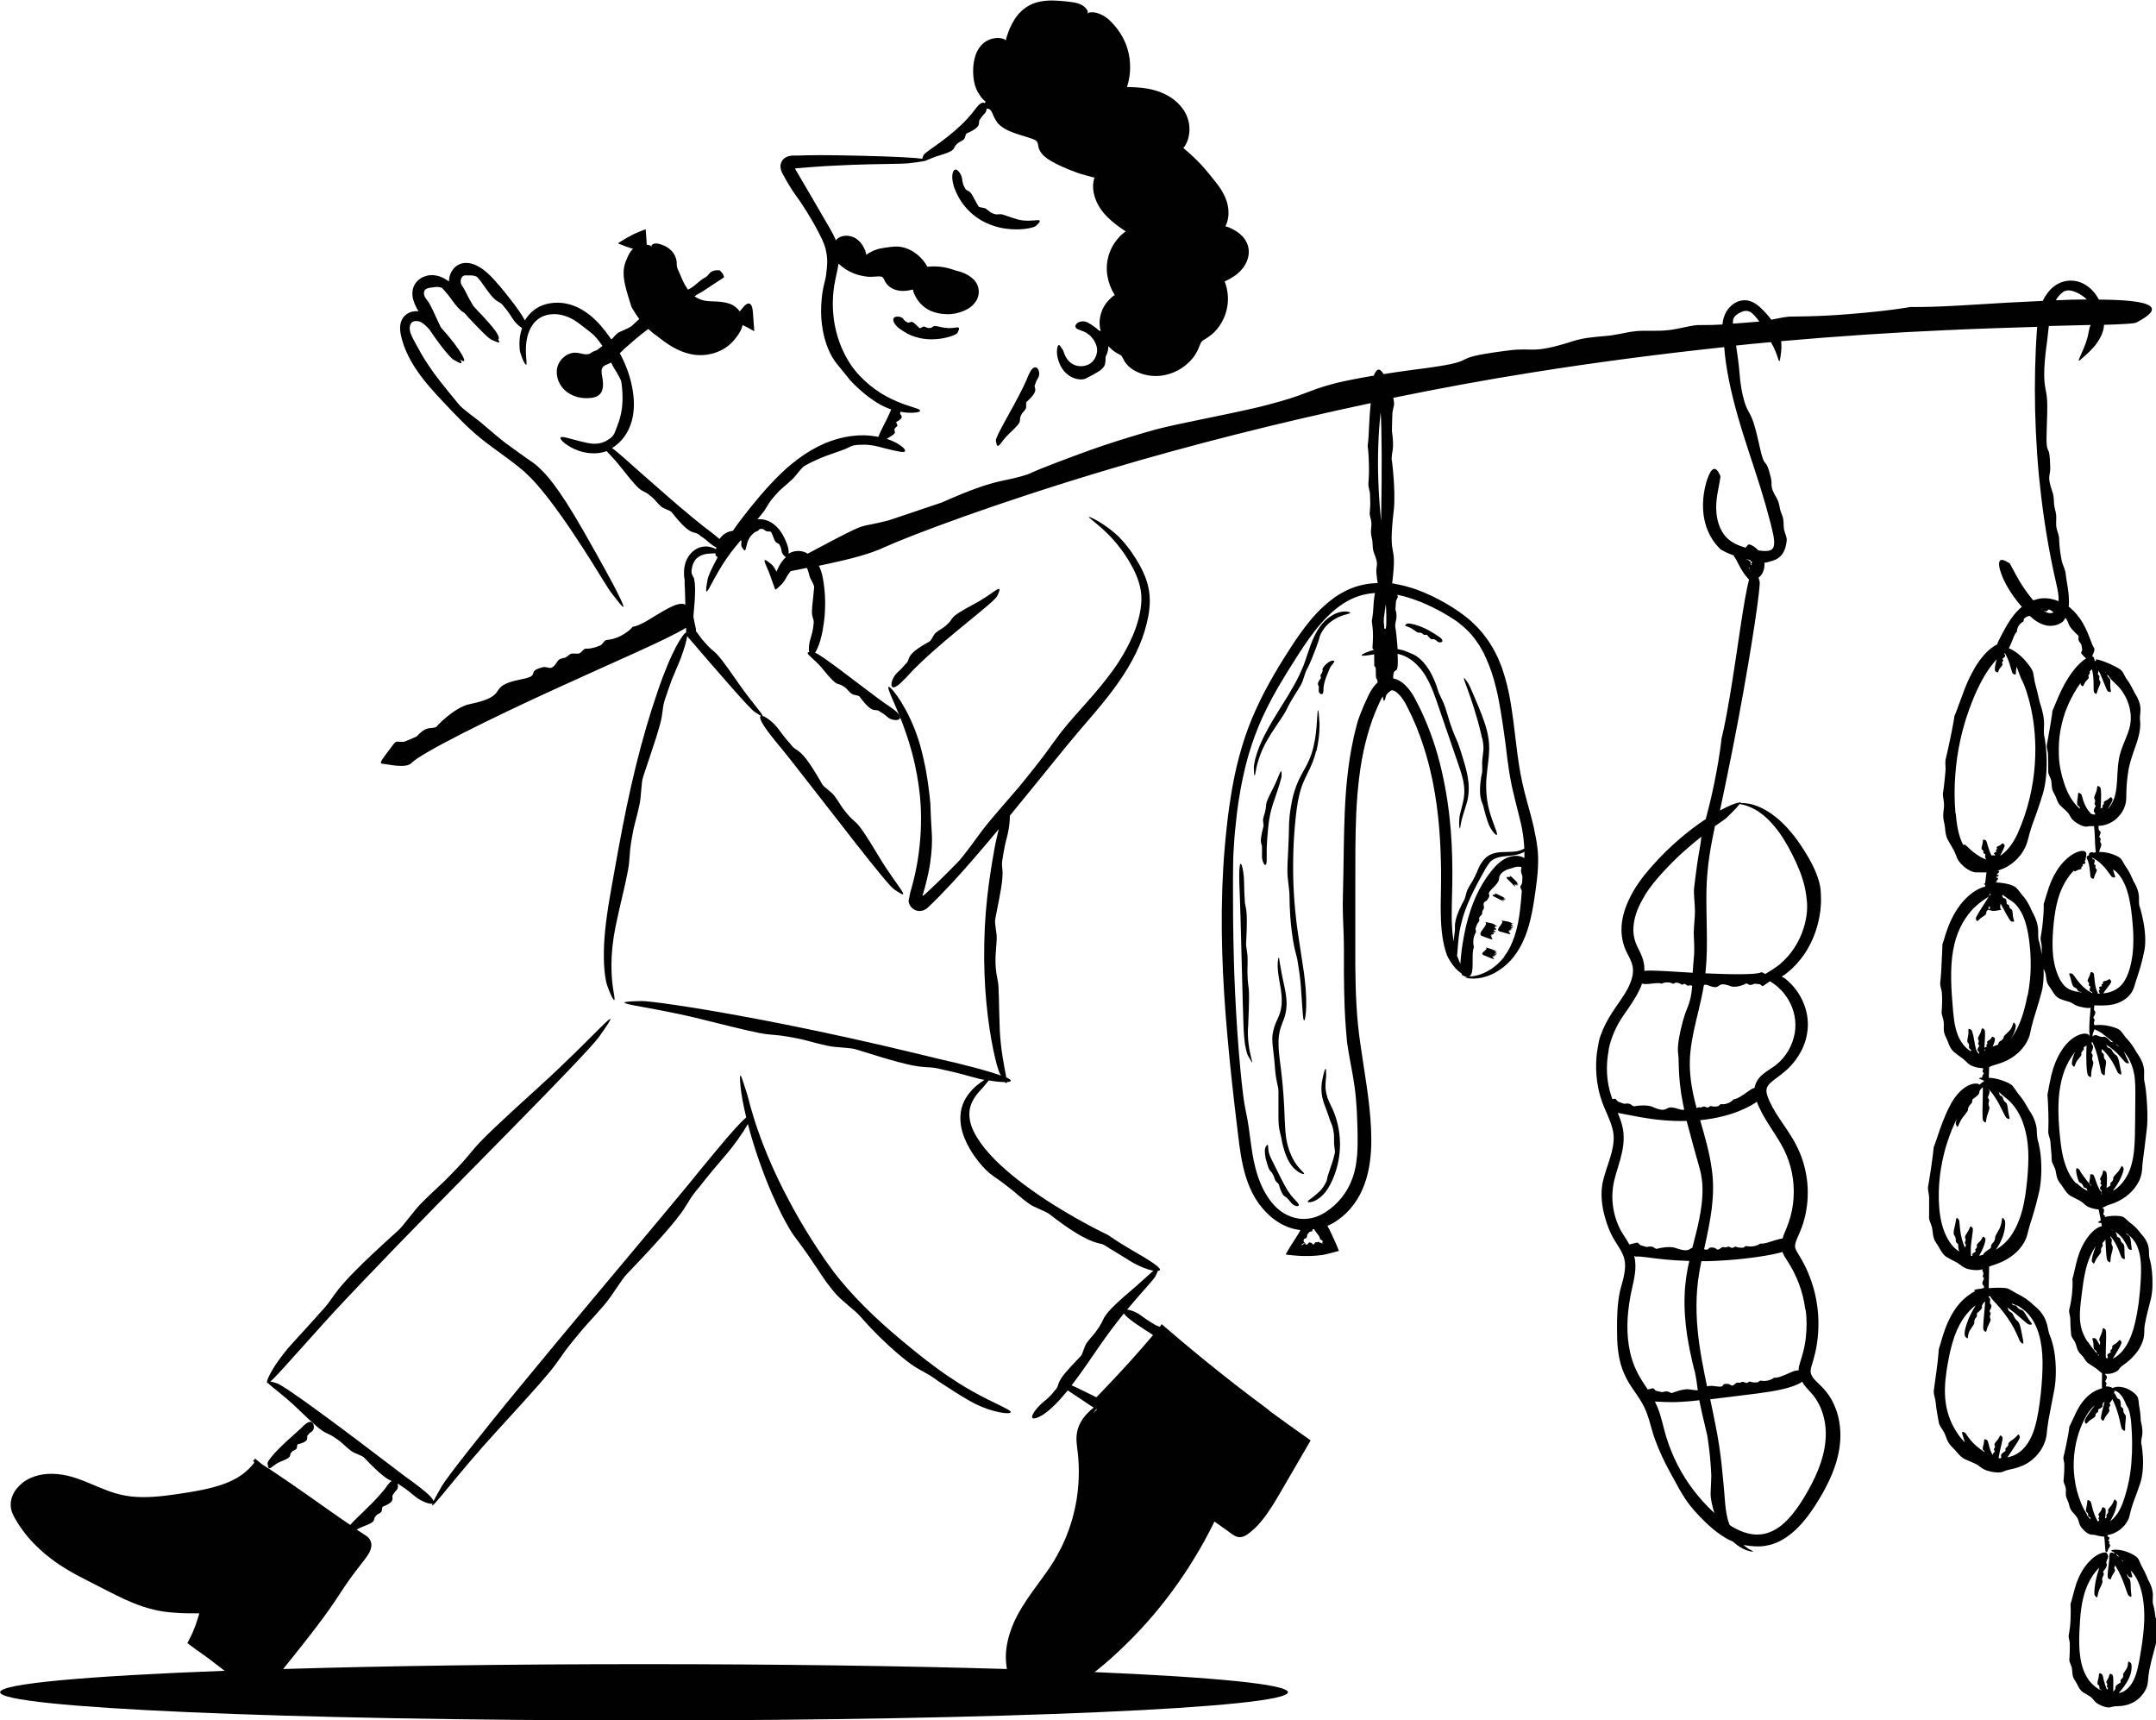 <?xml version="1.0" encoding="UTF-8"?><svg id="Layer_2" xmlns="http://www.w3.org/2000/svg" viewBox="0 0 182.05 145.21"><defs><style>.cls-1{fill:#010101;}</style></defs><g id="Layer_1-2"><g id="Layer_1-2"><path class="cls-1" d="M182.01,136.57c-.07-.76-.24-1.29-.22-1.15-.04-.33,0-.5,0-.76,0-.13-.02-.29-.07-.5-.06-.21-.15-.48-.34-.8-.01-.02-.12-.33-.26-.61-.13-.29-.3-.57-.31-.59-.16-.35-.19-.47-.27-.58-.08-.11-.19-.22-.62-.44-.64-.3-1.15-.33-1.41-.31-.27.03-.31.07-.14.15.13.05.35.21.56.42-.05,0-.09.01-.12-.04,0,0-.07-.03-.12-.16-.03-.07-.14-.1-.25-.09-.12-.08-.3-.08-.32.17-.02.25.01.02-.02.39-.06.62-.2,1.46-.09,1.56.3.27.18,0,.4-.32.36-.51.08-.32.12-.6,0-.03.08-.12.05-.18.02.03.04.07.08.12.28.45.54,1.02.71,1.51.18.48.28.87.36.93.4.34.19-.07.19-.68,0-.51-.06-.66-.11-.73-.06-.07-.12-.08-.21-.31,0-.02-.01-.06-.02-.1.11.15.18.26.23.27.2.05.24.04.23-.05,0-.1-.07-.25-.11-.47,0-.01,0-.02,0-.03.2.2.53.63.77,1.34.27.79.42,1.92.34,3.22-.04.65-.12,1.34-.24,2.07-.12.73-.23,1.5-.46,2.18-.23.68-.63,1.27-1.22,1.48-.07.03-.14.03-.21.05.02-.03.07-.09.21-.26.3-.36.63-.85.77-1.32.15-.47.11-.88.04-.95-.38-.35-.12.08-.38.5-.22.33-.29.41-.28.48,0,.07.05.11-.05.28-.02.03-.16.13-.16.2,0,.18,0,.18-.03.2-.63.34-.3.43-.45.58,0,0-.04.07-.14.17v-.06c0-.55.04-1.3-.08-1.37-.33-.2-.18.02-.36.32-.3.48-.04.29-.06.54,0,.02-.08.13-.03.17.1.09.11.09.09.11-.04.05-.07.1-.09.13-.11-.25-.2-.52-.26-.77-.07-.29-.1-.51-.17-.55-.34-.21-.19.03-.31.41-.09.32-.07.42-.04.46.04.05.1.05.14.19,0,.03-.02.17.04.21.13.07.14.07.14.1h0c-.08-.03-.17-.06-.25-.11-.3-.18-.56-.42-.77-.68-.2-.26-.37-.58-.5-.91-.25-.67-.34-1.4-.36-2.13-.02-.72.02-1.46.07-2.14.05-.68.13-1.3.27-1.85.26-1.1.75-1.88,1.17-2.35.07-.07.12-.13.18-.19-.14.44-.27.92-.34,1.34-.09.51-.1.92-.04,1,.31.43.17-.03.41-.55.21-.42.25-.55.24-.63,0-.08-.06-.12,0-.34.01-.05.13-.2.11-.29-.05-.19-.06-.2-.03-.23.52-.63.16-.59.26-.8,0,0,0-.1.11-.28.07-.13.02-.36-.09-.42-.01-.05-.04-.09-.08-.12.19.05.11-.09.25-.31.27-.42.02-.24.03-.44,0-.02.07-.11.02-.14-.1-.06-.11-.06-.1-.08.28-.36-.06-.26-.04-.36,0,0-.02-.03-.02-.1.5-.08.85-.29,1.09-.48.24-.2.4-.38.5-.54.21-.31.26-.51.3-.72.05-.21.1-.43.23-.82.12-.38.35-.92.65-1.82.21-.62.27-1.55.22-2.26-.04-.71-.15-1.22-.14-1.09-.03-.62.28-.62-.04-1.94,0-.03-.01-.32-.04-.62-.03-.3-.1-.61-.1-.64-.04-.38-.05-.51-.09-.65-.05-.12-.14-.3-.55-.58-.61-.4-1.18-.39-1.44-.31-.07.02-.11.04-.15.06-.12-.08-.31-.14-.56-.14,0-.02,0-.05,0-.09,0-.03.07-.16.03-.21-.1-.12-.11-.12-.09-.15.32-.52-.02-.42,0-.58,0,0,0-.02,0-.03.29.02.49-.02.64-.07.15-.04.25-.1.32-.14.14-.09.18-.15.22-.22.05-.06.09-.13.24-.24s.38-.27.75-.6c.67-.65.88-1.18,1-1.51.11-.35.11-.55.12-.76,0-.21,0-.44.09-.84.07-.4.22-.97.46-1.92.17-.65.17-1.59.1-2.33-.07-.75-.25-1.29-.22-1.15-.05-.33-.02-.5-.05-.78-.02-.14-.05-.3-.14-.51-.09-.21-.24-.47-.51-.75-.02-.02-.21-.3-.45-.53-.23-.24-.51-.42-.52-.44-.29-.26-.38-.35-.49-.43-.12-.06-.27-.12-.75-.12-.33,0-.61.04-.84.1,0-.05,0-.09-.02-.12-.12-.1-.13-.1-.12-.13.16-.49-.02-.47-.1-.53.1-.03.18-.06.24-.1.08-.05.17-.09.37-.16.21-.07.54-.16,1.06-.46.48-.29.8-.61,1.03-.89.23-.28.36-.53.46-.74.18-.42.19-.67.22-.92.01-.51.13-1.09.39-3.36.1-.77.05-1.86-.02-2.71-.06-.86-.21-1.51-.19-1.34-.04-.39,0-.59-.01-.91-.03-.31-.1-.79-.63-1.51-.02-.03-.19-.36-.42-.67-.11-.16-.23-.3-.32-.41-.1-.11-.17-.18-.18-.19-.27-.35-.35-.48-.46-.59-.11-.1-.27-.21-.81-.35-.58-.15-1.05-.14-1.37-.1-.03-.05-.06-.09-.05-.24,0-.04.09-.18.04-.25-.09-.15-.1-.15-.08-.18.35-.59,0-.5.05-.68,0,0-.02-.08.02-.24,0-.03,0-.06,0-.09h.01c.18,0,.47.03.99,0,.5-.02.91-.14,1.23-.3.32-.16.54-.33.69-.5.31-.33.38-.57.46-.8.07-.24.14-.48.29-.92.14-.44.35-1.06.56-2.12.15-.73.05-1.77-.11-2.54-.15-.77-.34-1.33-.31-1.18-.06-.34-.03-.52-.04-.8-.02-.28-.07-.67-.48-1.36-.01-.03-.14-.34-.3-.65-.16-.31-.37-.59-.38-.61-.21-.36-.27-.48-.36-.59-.1-.1-.23-.21-.71-.39-.46-.16-.84-.19-1.13-.19.01-.07.03-.14.06-.22.27-.65.02-.38.03-.71,0-.03.07-.17.02-.22-.1-.12-.11-.12-.1-.15.28-.56-.06-.43-.04-.59,0,0-.03-.07-.02-.21,0-.03-.01-.07-.03-.1.16,0,.35-.02.59-.09.55-.15.92-.46,1.16-.73.24-.27.37-.51.45-.71.16-.4.16-.63.17-.87,0-.24,0-.5.03-.95.01-.22.04-.5.08-.84.04-.34.1-.75.23-1.19.09-.31.19-.64.33-1.03.14-.38.29-.82.39-1.23.1-.41.13-.8.12-1.05,0-.25-.03-.36-.03-.28,0-.37.05-.56.05-.86,0-.29-.06-.73-.5-1.41-.01-.03-.16-.34-.33-.64-.17-.3-.38-.57-.39-.59-.2-.35-.24-.47-.33-.58-.08-.11-.21-.21-.63-.43-.62-.31-1.08-.47-1.34-.54-.23-.06-.3-.04-.22.05-.05.01-.1.04-.12.1-.02-.26-.08-.4-.2-.45,0,0-.02,0-.03,0,.13-.25.28-.57.15-.74-.08-.1-.18-.35-.31-.71-.14-.36-.32-.83-.61-1.34-.27-.47-.67-.99-1.2-1.4.03-.28.03-.6,0-.96-.05-.58-.16-1.06-.2-1.39-.04-.34-.07-.55-.08-.59-.07-.31-.24-.61-.31-.93-.13-.66-.18-1.14-.2-1.46-.01-.16-.01-.28-.02-.36v-.12c-.04-.32-.2-.63-.24-.95-.04-.32.02-.65-.01-.97-.03-.32-.16-.64-.18-.96-.02-.42-.03-.72-.15-1.04-.47-1.37-.15-1.22-.17-2.06-.03-1.14-.11-1.28-.19-1.45-.08-.17-.16-.38-.11-1.67.05-1.21.06-1.94.04-2.43-.03-.49-.08-.76-.14-1.05-.05-.29-.11-.6-.11-1.2,0-.59.05-1.47.25-2.86.05-.39.09-.81.14-1.24,1.34-.04,2.53-.06,3.54-.09-.03.05-.05.1-.07.15-.06.14-.06.3-.19.85-.21.8-.52,1.37-.65,1.7-.15.33-.15.41.05.23.19-.18.67-.55,1.12-1.07.45-.51.84-1.24.86-1.84v-.03c1.61-.05,2.58-.1,2.75-.2,2.36-1.24,1.3-1.74-1.57-1.89-.48-.02-1.03-.04-1.61-.04-.14-.25-.3-.5-.53-.75-.27-.28-.61-.55-1.05-.71-.43-.16-.98-.2-1.47-.04-.5.15-.96.5-1.28.93-.16.21-.3.44-.41.68-1.89.08-3.92.2-6,.33-1.92.12-3.21.17-4.02.18-.81.02-1.14,0-1.14,0,0,0-1.64.32-5.13.6-2.87.24-4.95.2-5.16.22-.49.05-.98.16-1.47.26-.11-.14-.24-.31-.41-.5-.15-.16-.31-.34-.52-.53-.21-.19-.47-.41-.86-.54-.39-.14-.9-.08-1.27.15-.38.22-.69.57-.87,1-.11.26-.17.54-.2.82-.31.02-.6.03-.84.04-.42.01-.74.01-.95.01-.21,0-.32,0-.32,0-.85.08-1.7.37-2.57.44-.85.09-1.71,0-2.58.07-.85.08-1.71.35-2.58.41-1.12.1-1.89.16-2.75.43-1.81.58-2.62.7-3.25.72-.63.02-1.08-.07-2.19.07-3.02.38-3.37.58-3.81.8-.44.22-.98.43-4.38.85-.9.12-1.68.24-2.39.35-.35-.58-.6-.46-.83.13-1.38.23-2.39.44-3.16.62-1.28.33-1.94.59-2.67.87-.73.28-1.52.55-3.04.95-1.52.41-3.79.86-7.45,1.62-.63.13-1.32.29-2.04.47-.72.2-1.47.42-2.22.65-1.51.46-3.04.97-4.37,1.47-1.33.49-2.48.93-3.22,1.23-.74.31-1.09.47-.84.38-2.35.83-2.49.23-7.44,2.44-.2.06-4.39,1.49-4.56,1.53-2.6.66-1.61.1-4.45,1.56-.89.47-1.67.88-2.34,1.24,0,0,0,0,0,0-.48-.32-1.17-.29-1.61,0,0,0,0,0,0,0,.01-.11.01-.25-.03-.46-.1-.38-.12-.39-.15-.45-.03-.06-.04-.17-.32-.69-.25-.43-.63-.89-1.19-1.15-.28-.12-.6-.19-.92-.16,0,0,0,0-.02,0,.29-.34.46-.55.58-.72.28-.4.28-.62,1.22-1.63.19-.21,1.05-.88,1.35-1.24.66-.82.68-.82.89-.95.99-.54,1.72-.8,2.24-.98.52-.18.84-.29,1.07-.38.46-.18.56-.36,1.23-.38,0,0,.03,0,.1,0,.07,0,.18-.01.32-.01.29,0,.73.03,1.31.19.38.11.8.2,1.17.29.37.08.69.15.86.13.17-.02.2-.14-.07-.39-.21-.19-.64-.48-1.35-.71.04-.03.09-.07.15-.1.92-.53.32-.44.55-.82.02-.04.23-.14.19-.25-.1-.23-.12-.24-.07-.27.85-.45.19-.58.32-.76,0,0,0-.04.02-.1.04,0,.08.02.12.03.65.11,1.19.07,1.41-.01.23-.08.16-.2-.35-.35-.25-.09-.62-.19-1.09-.37-.47-.18-1.06-.44-1.74-.85-.84-.54-1.2-.91-1.43-1.11-.22-.22-.29-.29-.4-.4-.1-.12-.26-.27-.58-.7-.15-.22-.36-.51-.57-.92-.22-.41-.47-.94-.68-1.64-.36-1.17-.49-2.48-.36-3.78.03-.33.08-.65.15-.98.07-.33.15-.67.22-1.03.02-.12.04-.26.06-.39.25.23.54.46.9.65.4.21.88.37,1.41.44.26.04.54.03.82.01.27-.03.52-.04.61.07.07.06.11.19.21.37.11.19.27.36.44.47.35.23.72.3,1.05.3.16,0,.32-.02.46-.04.07-.01.14-.03.2-.04l.1-.02h.04s0-.01,0-.01c.04,0,.06,0,.07.02,0,.02,0,.05-.01.07,0,0,.02.07.03.1.02.04.03.09.05.13.04.08.07.16.11.23.15.29.31.5.47.66.31.32.57.46.82.58.26.11.52.19.92.25.4.04.98.1,1.79-.21.19-.09.75-.27,1.13-.87.19-.29.27-.7.2-1.04-.06-.35-.23-.59-.37-.74-.32-.33-.61-.46-.82-.56-.22-.1-.37-.14-.49-.17-.24-.06-.32-.09-.5-.15-.5-.17-.99-.25-1.42-.26-.22,0-.43,0-.62.02h-.07s-.02,0-.02,0h-.02s-.02-.01-.02-.02v-.04s0-.01,0,0l-.04-.07s-.06-.1-.09-.14c-.12-.18-.25-.34-.38-.47-.26-.27-.52-.45-.75-.59-.47-.26-.83-.33-1.11-.36-.28-.02-.49,0-.74.03-.24.03-.52.06-.94.15,0,0-.03,0-.09.03-.06.02-.15.05-.27.09-.06.02-.13.05-.2.09-.04.02-.08.04-.12.06-.04.02-.09.04-.1.05-.11.06-.19.11-.29.2,0-.04-.02-.1-.04-.19-.01-.04-.02-.08-.04-.13v-.04s-.05-.08-.05-.08c-.02-.05-.05-.11-.07-.16-.13-.28-.34-.55-.61-.74-.27-.2-.61-.29-.9-.28-.29,0-.55.1-.71.23-.07.05-.11.11-.15.16-.14-.36-.32-.68-.49-.98-.18-.3-.35-.61-.53-.91-.35-.6-.7-1.2-1.04-1.79-.34-.59-.68-1.17-1.02-1.74-.13-.22-.26-.44-.38-.65,0,0,0,0,0,0,.27-.02.54-.05.81-.07.3-.02.6-.05.89-.07.58-.04,1.15-.08,1.69-.1,1.08-.06,2.06-.09,2.9-.11,1.69-.04,2.86-.04,3.24-.08,1.04-.12,1.53-.2,1.59-.26.25-.1.61-.27,1.06-.4.89-.26,1.12-.43,1.22-.56.1-.14.07-.26.43-.54.07-.06.45-.19.5-.36.13-.37.11-.39.2-.42.75-.32.95-.57,1-.75.05-.19-.03-.31.13-.47,0,0,.02-.04.08-.12.06-.08.15-.19.29-.34.1-.1.15-.25.16-.4.03,0,.06,0,.09,0,.31.04.41.43.53.71.01.04.04.06.06.1.03.06.07.12.1.18.03.05.06.1.09.14,0,0,0,.02.02.03.31.4.84.68,1.45.9.31.11.63.2.97.31.17.05.34.11.52.17.17.06.35.13.44.28.1.17.07.42.18.64.1.22.26.42.44.58.38.32.83.54,1.29.77.47.22.96.42,1.47.6.26.09.52.17.79.24.12.03.25.06.37.1l.16.04.08.02h.04s.03.01.02.03c-.03.09-.06.17-.08.26l-.02.14-.02.19c-.01.25.01.51.07.76.11.5.34.98.65,1.4.31.42.7.78,1.11,1.11.1.08.21.16.31.24l.3.21.18.12.08.06.04.03s.04.02,0,.03h-.02c-.08.06-.15.1-.21.16-.03.02-.07.06-.11.09l-.16.16c-.22.24-.41.49-.57.76-.31.54-.48,1.14-.51,1.71-.03.58.07,1.13.25,1.62.09.24.2.48.33.69l.04.07.02.04s.03.04.04.06c-.03,0-.06.02-.08.03l-.03.02s0,0-.02.01l-.08.06c-.19.16-.36.34-.51.53-.29.38-.47.82-.54,1.26-.07.4-.03.77.06,1.13-.12-.05-.23-.1-.36-.25,0,0-.06-.04-.18-.13-.12-.09-.3-.22-.59-.37-.19-.1-.45-.11-.65-.04-.2.07-.32.2-.35.32-.03.11.03.21.15.28.12.07.28.1.58.23.19.08.28.16.33.2.05.04.08.05.1.07.03.02.07.05.15.14.08.09.22.23.37.54.12.26.17.5.14.76-.03.27-.15.53-.32.74-.33.42-.92.54-1.4.42-.47-.12-.76-.45-.92-.74-.16-.3-.19-.54-.26-.61-.16-.21-.22-.36-.29-.39-.06-.03-.12.05-.16.21-.08.33-.05,1.04.39,1.75.19.3.43.51.64.64.22.14.42.21.58.25.33.08.53.05.66.02.14-.04.22-.1.36-.17.14-.08.33-.15.66-.36.07-.04.24-.13.4-.26.16-.13.3-.31.33-.45.06-.3.05-.45.05-.54,0-.09.01-.12.04-.18.15-.29.19-.57.2-.82.21.23.45.43.7.58.15.08.26.14.33.18.07.05.08.06.11.11s.08.14.14.26c.06.12.15.27.25.38.2.24.42.4.63.53.85.48,1.64.52,2.25.46.61-.07,1.09-.26,1.49-.47.4-.22.74-.49,1.06-.83.16-.17.31-.37.44-.6.14-.22.26-.53.35-.75.1-.23.13-.28.44-.46.31-.19.68-.45.98-.82.3-.36.57-.82.74-1.37.17-.55.25-1.19.12-1.9-.01-.08-.03-.18-.06-.28-.03-.11-.06-.23-.11-.36-.01-.07-.09-.14.02-.16l.06-.02c.07-.04.15-.07.22-.11.16-.09.32-.18.49-.3.33-.22.67-.54.9-.95.23-.4.38-.92.27-1.44-.05-.25-.16-.49-.3-.7-.14-.21-.31-.37-.48-.51-.35-.27-.7-.43-1.02-.55h-.03s0-.02,0-.01h0s-.01,0-.01,0h-.03s-.06,0-.06-.02h0s.02-.03.02-.05v-.03c.03-.06.06-.12.08-.17.1-.28.14-.54.15-.78.02-.49-.08-.9-.2-1.23-.25-.65-.54-1.03-.75-1.31-.43-.56-.61-.76-.95-1.18-.37-.43-.75-.83-1.14-1.19-.19-.18-.39-.35-.58-.51l-.07-.06-.02-.02-.04-.04s-.07-.04-.06-.07c.03-.03.06-.05.09-.09,0,0,.12-.18.18-.31.13-.28.2-.57.23-.86.06-.58-.05-1.13-.3-1.62-.24-.47-.58-.85-.95-1.14-.37-.29-.75-.5-1.14-.65-.77-.31-1.5-.39-2.13-.43-.16,0-.31-.01-.46-.02-.07,0-.15,0-.22,0h-.05s0,0-.01,0h0s0-.03.02-.06c.09-.29.15-.58.19-.84.08-.53.06-1,.02-1.42-.1-.82-.34-1.42-.6-1.9-.27-.48-.56-.87-.94-1.26-.1-.1-.19-.19-.31-.29-.12-.1-.25-.19-.4-.27-.15-.08-.31-.16-.5-.21-.1-.03-.2-.05-.3-.06-.06,0-.11-.01-.17,0h-.09s-.03,0-.04,0c-.03,0-.07.01-.1.04-.02,0-.04.02-.06.04,0,0-.02.02-.03.03,0,0-.03.03-.01,0,.01-.02.02-.08.02-.13,0,0,0,0-.03-.11,0,0,0,0-.01-.02-.01-.03-.04-.07-.07-.11-.06-.09-.17-.21-.34-.32-.17-.11-.39-.19-.64-.24-.25-.05-.51-.07-.82-.11-.3-.03-.65-.06-1.04-.07-.39,0-.83.02-1.3.14-.47.12-.97.38-1.38.77-.42.39-.74.92-.99,1.5-.05.12-.1.25-.14.37-.04.12-.1.29-.1.31l-.05.18-.02.09s-.01.01-.02,0c0-.01-.02-.02-.03-.03-.03-.03-.07-.05-.11-.07-.02,0-.04-.02-.07-.03-.03,0-.06-.02-.12-.03-.23-.05-.46-.05-.68,0-.44.08-.85.33-1.11.66-.27.32-.42.7-.5,1.06-.09.36-.12.71-.12,1.03,0,.66.12,1.24.33,1.65.05.11.11.21.17.29.14.25.32.48.56.65l-.08.13c-.14-.1-.37-.05-.69.36-.24.31-.25.32-.29.37-.03.05-.1.14-.48.57-.65.71-1.53,1.44-2.28,1.99-.75.55-1.37.94-1.44,1.11-.05.13-.08.22-.09.29-.15-.02-.33-.04-.56-.06-1.27-.11-3.74-.18-6.46-.23-1.13-.02-2.07-.02-2.85,0-.19,0-.38.01-.56.02-.09,0-.17,0-.26,0-.04,0-.08,0-.12,0s-.07,0-.16,0c-.3.02-.56.11-.74.28-.18.17-.27.41-.27.63,0,.22.08.44.18.63.06.11.12.22.18.32.1.17.19.33.26.46.16.27.29.47.4.65.46.68.69.86,1.86,2.88.11.2.4.74.65,1.26.12.26.22.53.28.77.06.24.09.45.11.62.05.38.02.71,0,.96-.02.25-.05.43-.06.57-.04.28-.06.39-.12.6-.25.96-.31,1.82-.31,2.55,0,.73.1,1.34.2,1.85.23,1.01.52,1.6.75,2,.24.4.44.62.64.87.21.25.43.52.8.99,0,0,.04.05.13.14.08.1.22.23.4.41.38.36.95.9,1.88,1.47.34.21.72.38,1.11.52,0,.04-.03.11-.13.33-.3.7-.8,1.54-.94,1.99-.57-.11-.9-.12-1.09-.13-.21,0-.28,0-.39,0-.11,0-.26,0-.62.04-.36.04-.96.11-1.89.43-1.56.54-3.04,1.59-4.28,2.79-1.24,1.21-2.31,2.52-3.25,3.74-.28.36-.53.71-.77,1.06-.29.03-.6.15-.82.35-.12.11-.23.22-.31.34-.11-.1-.23-.2-.37-.31-1.19-.95-.12-.05-1.85-1.46-1.44-1.18-3.1-2.65-4.46-3.85-1.06-.94-1.92-1.72-2.39-2.06.11-.06.26-.16.49-.36.17-.15.37-.35.59-.66.21-.3.44-.73.59-1.28.25-.93.21-1.92.02-2.86-.18-.95-.53-1.88-.98-2.74-.02-.04-.04-.07-.06-.1.21-.19.38-.37.39-.38.32-.28.64-.55.96-.83.31-.26.63-.52.95-.76.04-.03.07-.05.11-.08.23.22.47.42.73.59.83.66,1.74,1.31,2.88,1.54,1.25.26,2.71-.12,3.59-1.14.22-.26.43-.52.6-.86.07-.13.12-.29.16-.46.03.01.07.03.11.05.24.12.53.27.88.47-.04-.49-.08-1.06-.12-1.62-.05-.71-.29-.88-.67-.57-.17.2-.34.4-.44.52-.22-.32-.53-.53-.82-.64-.77-.26-1.42-.17-2-.25-.36-.04-.69-.17-.99-.38.22-.19.5-.3.74-.46.56-.38,1.13-.74,1.69-1.11.02-.02.06-.02.05-.08,0-.05-.07-.18-.11-.27-.09-.1-.23-.28-.25-.28-.36-.03-.67.03-.86.25-.11.13-.21.28-.36.35-.54.27-.9.79-1.46,1.03-.17-.24-.31-.49-.42-.72-.12-.28-.23-.52-.39-.89-.09-.18-.15-.38-.14-.6.01-.39-.19-.84-.49-1.12-.3-.29-.69-.47-1.08-.55-.37-.07-.57.08-.57.22h0,0s0,.02,0,.03c-.01,0-.02,0-.03,0,0-.03,0-.06-.02-.07-.11-.06-.23-.08-.35-.1,0-.05.01-.11,0-.19-.05-.71,0-.06-.08-1.1-.22.06-.5.19-.75.29-.23.1-.27.12-.5.24-.27.14-.52.29-.76.44-.1.07-.29.15-.32.22.12.05.24.1.36.14.23.1.49.18.72.26.07.02.13.04.19.06-.05.05-.12.09-.16.15-.22.28-.34.61-.47.92-.26.65-.19,1.34-.05,1.97.14.63.35,1.23.54,1.86.03.08.09.15.13.22.16.28.34.54.53.8-.18.16-.36.32-.53.49-.22.23-.54.32-.83.47-.16.09-.35.13-.49.25-.15.13-.29.28-.42.44-.03.02-.07.04-.1.06-.26-.38-.54-.75-.84-1.1-.62-.72-1.38-1.36-2.27-1.71-.89-.35-1.86-.37-2.69-.06-.69.26-1.19.77-1.49,1.28-.1-.2-.25-.44-.45-.74-.49-.7-.53-.72-.61-.83-.09-.1-.21-.3-1.02-1.28-.35-.4-.7-.82-1.17-1.23-.23-.2-.5-.39-.8-.54-.3-.15-.68-.28-1.13-.22-.22.03-.46.13-.63.27-.18.14-.31.32-.41.5-.13.24-.19.52-.19.78-.21-.15-.45-.3-.72-.4-.18-.07-.37-.11-.57-.13-.21-.02-.42,0-.62.06-.4.1-.81.37-1.03.81-.1.21-.15.45-.15.66,0,.22.03.41.09.59.1.35.26.64.41.9,0,0,0,.02.01.03-.12-.01-.23-.02-.33,0-.24.02-.41.09-.54.16-.13.07-.22.15-.32.25-.09.1-.19.24-.27.46-.08.22-.11.5-.07.84.02.17.06.36.11.55.05.2.12.41.2.66.18.48.45,1.07.87,1.74.71,1.12,1.63,2.13,2.57,3.12.93.98,1.89,2.01,3,2.91,1.1.89,2.25,1.64,3.26,2.46.25.2.5.41.72.63l.33.32c.11.12.21.23.32.35.42.46.81.95,1.18,1.42,1.47,1.93,2.65,3.78,3.54,5.18.88,1.41,1.47,2.39,1.7,2.69.62.8.91,1.18,1.01,1.21.09.03-.02-.28-.3-.84-.54-1.13-1.72-3.24-3.04-5.56-2.2-3.86-3.23-4.87-3.85-5.44-.32-.29-.56-.43-.94-.7-.38-.27-.91-.64-1.83-1.32-.19-.14-.63-.5-1.09-.89-.46-.38-.92-.8-1.23-1.03-.69-.51-1.03-.8-1.24-.97-.21-.18-.28-.26-.41-.42-1.21-1.46-2.01-2.47-2.51-3.24-.51-.76-.76-1.25-.96-1.61-.19-.36-.33-.58-.44-.84-.06-.13-.12-.27-.15-.43-.03-.16-.05-.36.03-.53,0,0,0-.04.05-.1.04-.06.1-.14.27-.19.16-.04.41-.04.67.13.19.12.4.32.63.58.93,1.4,1.75,2.36,1.99,2.51.75.46.83.39.58,0,.07.05.13.09.18.11.22.11.26-.02-.01-.5-.26-.45-.8-1.22-1.79-2.32-.32-.68-.55-1.16-.7-1.5-.09-.19-.17-.33-.23-.45-.06-.11-.11-.18-.16-.25-.09-.12-.16-.2-.24-.34-.07-.13-.16-.36-.02-.6.03-.05.14-.13.3-.17.16-.05.33-.04.44-.07.28-.06.46-.01.56,0,.1.03.14.05.2.11.52.54.81,1.02,1.07,1.34.26.32.45.5.6.61.07.05.13.09.19.12.47.56.92.99,1.26,1.35.48.49.83.81.98.88.72.35.81.31.58,0,.18-.08.05-.49-.8-1.44-1.02-1.14-.39-.4-1.28-1.39-.24-.39-.4-.69-.51-.91-.17-.33-.25-.5-.32-.61-.07-.11-.13-.18-.19-.31-.05-.13-.11-.33.05-.6.03-.05.15-.15.25-.15.1-.02.24.01.36,0,.27-.02.46.04.55.07.1.03.13.06.18.12.24.27.41.52.57.75.16.22.29.41.41.56.23.3.4.47.54.58.28.22.45.19.71.58,0,0,.27.27.71.98.2.33.52.63.8.8-.17.49-.21.93-.22,1.26,0,.4.03.68.07.81.21.71.41.99.48,1.03.08.03.05-.19.02-.62-.03-.42-.07-1.04.1-1.75.09-.35.23-.71.46-1.03.23-.32.56-.58.93-.72.63-.23,1.2-.16,1.63-.05.44.12.74.29.99.44.49.32.73.55.93.69.2.15.34.25.56.44.2.18.47.47.84,1.01-.05.04-.11.08-.16.12-.11.09-.22.17-.33.25-.22.06-.41.15-.58.29-.1.03-.2.05-.3.05-.26,0-.51-.1-.77-.13-.75-.09-1.48.49-1.67,1.22-.18.73.14,1.54.72,2.02.58.48,1.37.66,2.12.57.23-.03.47-.08.66-.23.45-.36.39-1.04.28-1.61-.05-.27-.1-.58.08-.78.16-.19.43-.22.64-.34.01,0,.02-.03.04-.03.09.19.18.36.25.48.31.48.44.74.52.9.08.16.09.23.11.37.16,1.23.07,2.05-.05,2.6-.12.55-.26.85-.34,1.09-.09.23-.14.39-.22.56-.09.16-.21.34-.5.5,0,0-.03.02-.09.06s-.15.1-.29.15c-.27.11-.73.22-1.35.09-.41-.08-.86-.2-1.26-.31-.4-.11-.74-.2-.92-.2-.18,0-.21.13.08.4.14.14.37.3.71.49.34.18.8.38,1.44.46.8.09,1.25-.07,1.49-.14.02,0,.03,0,.04-.02.34.36.83.87,1.3,1.48,2.05,2.62,1.42,1.39,2.67,2.53.13.12.54.67.82.79.61.28.63.26.73.39,1.77,2.24,1.78,1.39,2.4,1.96,0,0,.3.18.87.68.14.12.31.23.48.31-.02.05-.02.1-.03.15h0c-.12-.08-.32-.17-.62-.22-.3-.05-.77-.02-1.2.29-.26.19-.41.38-.51.54-.1.15-.15.27-.19.36-.07.17-.08.23-.1.32-.02.09-.06.21-.08.53,0,.16-.02.37.03.65,0,.03.01.07.02.11v.03s0,0,0,0c0,.06,0,.12,0,.19,0,.15,0,.31.02.49.01.44.03.91.04,1.38-.66-.33-1.91.59-3.28,1.39-.82.47-1.17.48-1.17.48,0,0-.27.39-1.03.78-.63.32-1.18.33-1.23.35-.19.09-.29.37-.48.45-.4.17-.71.23-.93.26-.11.01-.19.01-.25.01-.06,0-.09,0-.09,0-.2.07-.31.34-.51.4-.2.06-.48-.03-.68.03-.2.06-.33.29-.55.34-.27.06-.47.09-.61.31-.57.93-.72.36-1.25.49-1.46.38-.07.69-1.77,1.01-3.21.62-.73,1.35-4.42,2.11-1.28.27-2.93,2-2.71,1.87-.52.32-.77-.18-1.72.84-.04.04-1.04.46-1.08.46-.71.06-.56-.24-1.07.45-.74,1.01-1.12,1.39-.71,1.41.39.02,1.94.43,2.42-.07.79-.84,6.62-3.74,12.33-6.34,4.77-2.19,9.44-4.17,10.85-5.08,0,.13,0,.27.01.4-.07.02-.17.11-.31.31-.14.19-.32.48-.54.88-.2.41-.47.93-.74,1.6-.34.83-.5,1.26-.59,1.53-.09.26-.12.35-.17.48-.05.13-.11.32-.26.78-.16.46-.4,1.2-.77,2.45-.61,2.1-1.18,4.42-1.66,6.74-.48,2.32-.89,4.63-1.26,6.72-.38,2.08-.64,3.99-.65,5.47-.03,1.48.16,2.5.27,2.81.29.85.52,1.22.59,1.27.08.04.04-.24-.05-.77-.09-.53-.18-1.31-.17-2.24,0-.93.11-2.01.33-3.12.38-1.84.7-3.04.87-3.87.18-.83.26-1.28.29-1.62.08-.69,0-.94.38-2.85.08-.39.52-1.89.58-2.55.13-1.5.13-1.51.23-1.85.51-1.53.87-2.6,1.12-3.38.24-.78.38-1.27.44-1.63.13-.73.06-.94.39-1.84,0,0,.06-.19.2-.59.07-.2.16-.45.27-.75.12-.3.27-.65.44-1.05.24-.52.45-1.12.61-1.63.13-.4.21-.75.24-.99.66.76,1.31,1.52,1.93,2.24.62.71,1.2,1.38,1.72,1.97,1.03,1.17,1.79,2,2.02,2.16,1.64,1.13.1-.31-1.36-2.43-2.43-3.52-1.64-2-3.05-3.67-.05-.06-.14-.19-.25-.34-.06-.08-.12-.16-.18-.24l-.09-.11v-.02s0-.01,0-.02c0-.03,0-.06,0-.09,0-.08-.01-.15-.03-.2-.18-.84-.19-.84-.17-1.04.18-1.82.15-2.55.06-2.97,0-.05-.01-.1-.03-.14-.02-.05-.02-.04-.03-.06-.02-.03-.03-.06-.05-.09-.03-.06-.06-.11-.08-.18-.04-.12-.07-.27,0-.51,0,0,0-.1.07-.3.07-.19.21-.51.58-.71.23-.13.51-.2.8-.22.2-.01.39-.01.53-.03,0,.1.01.19.04.22.06.05.11.09.15.12-.52.94-.81,1.63-.85,1.87-.24,1.26-.12,1.24.23.56.36-.67,1.04-2,2.07-3.26.18-.22.34-.41.49-.59.02.01.04.02.07.03-.03.27-.02.45.02.51.23.39.3.36.35.14.06-.21.11-.65.39-1.02.24-.3.41-.38.5-.42.09-.03.13-.04.16-.08.06-.05.08-.18.39-.12.07.01.25.2.37.2.29,0,.31.02.34.08.14.29.19.48.25.61.06.13.11.2.18.25.12.09.25.08.29.26,0,0,.02.03.06.11.03.08.07.19.09.36.03.2.2.41.36.5-.25.23-.42.48-.56.73-.09.17-.17.34-.22.46-.01.02,0,0,0,.01,0,0,0,0,0,.02,0,0,0,0-.01,0,0,0,0,0-.01,0,0,0,0,0,0,0-.02-.03-.03-.07-.05-.1-.15-.28-.27-.43-.34-.49-.59-.5-.69-.48-.57-.13.06.17.19.43.32.75.15.41.32.9.52,1.44l.04.03.02.02s.02-.01.03-.02l.12-.1c.08-.07.15-.14.23-.21.18-.16.35-.39.49-.64.04-.06.07-.12.1-.18.02-.04.05-.07.07-.11.04-.06.09-.13.13-.18.03-.05.07-.08.1-.12.38-.08.85-.16,1.36-.27.04.08.1.21.14.38.06.19.1.41.17.53.31.59.31.61.3.77-.06.73-.13,1.22-.16,1.57-.03.36-.03.58,0,.74.05.33.19.43.1.85,0,0,0,.09-.03.28-.03.19-.09.47-.21.84-.13.38-.17.85-.12,1.15-.46.06.41.51,1.16,1.44,1.48,1.82,1.05.89,1.97,1.62.09.08.38.47.59.52.47.12.48.1.55.19,1.21,1.63,1.29.88,1.73,1.27,0,0,.23.1.63.45.53.46,1.82.3.44-.7-.86-.63-.09-.03-1.34-.95-1.97-1.46-4.57-3.53-5.23-3.79.14-.2.3-.54.45-1.06.22-.82.19-.86.22-.99,0-.07.02-.16.06-.38.03-.23.09-.59.11-1.21.04-.73,0-1.51-.12-2.3-.04-.2-.06-.38-.11-.6-.05-.21-.12-.42-.2-.62-.03-.06-.06-.12-.09-.18.26-.05.53-.11.8-.17,1.68-.36,3.51-.81,4.75-1.4,2.05-.93,9.32-3.72,19.31-6.68,6.37-1.89,13.86-3.81,21.74-5.48-.06.61-.11,1.28-.14,1.96-.04,1.22-.12,1.64-.12,1.64,0,0,.09.53.11,1.64.03.91-.06,1.57-.05,1.64.01.27.13.54.14.81.03.56.03.96,0,1.23,0,.13-.02.23-.02.3,0,.07-.01.1-.01.1.02.27.14.54.15.81.01.27-.05.55-.04.82.01.27.12.54.13.81.02.36.02.6.12.87.46,1.13.15,1.02.21,1.72.04.42.08.68.11.84-.9.02-1.82.22-2.65.63-.47.23-.92.51-1.33.84-.41.32-.8.68-1.16,1.06-.72.76-1.34,1.62-1.93,2.49-1.15,1.75-2.28,3.6-3.2,5.62-.93,2.02-1.57,4.22-1.98,6.47-.2,1.13-.37,2.27-.49,3.42-.07.58-.12,1.15-.17,1.74-.06.58-.09,1.16-.13,1.75-.28,4.69-.08,9.5.36,14.32.21,2.41.48,4.83.77,7.24.15,1.2.26,2.42.54,3.65.14.61.32,1.23.58,1.82.25.59.59,1.17,1.02,1.68.42.51.92.96,1.5,1.3.52.31,1.12.52,1.74.59-.02.03-.02.05-.04.09-.06.1-.12.22-.2.34-.12.18-.24.38-.38.6-.17.25-.32.5-.48.78-.04.07-.08.14-.12.21,0,.02-.02.04-.03.05h.06s.12.02.12.02c.16.01.32.03.49.05.33.03.69.06,1.07.05h.37c.11,0,.23-.02.34-.02.11,0,.23-.02.34-.03l.17-.02h.08s.04-.02.04-.02h.07c.38-.08.77-.18,1.14-.28l.14-.04.07-.02s-.02-.04-.02-.06c-.03-.08-.07-.17-.1-.25-.07-.17-.13-.33-.21-.49-.11-.25-.22-.48-.32-.7-.12-.25-.22-.45-.32-.61.6-.26,1.13-.64,1.59-1.08.47-.46.87-1,1.17-1.58.3-.58.51-1.19.66-1.81.29-1.24.32-2.49.27-3.7-.11-2.43-.56-4.76-.88-7.03-.17-1.14-.29-2.26-.35-3.39-.07-1.13-.09-2.25-.1-3.37,0-2.25,0-4.46,0-6.62,0-2.16-.01-4.27.08-6.31.1-2.03.31-3.99.76-5.83.23-.91.49-1.8.84-2.64.08-.21.18-.41.27-.62.09-.2.18-.41.28-.58.03-.05.06-.09.09-.14,0,.06.02.11.03.17.02.08.03.16.04.2.07,0,.1-.09.13-.15.02-.07.03-.15.05-.21,0-.03.01-.06.02-.08s.02-.02.05-.08c.06-.09.16-.19.28-.28.06-.04.1-.07.14-.09.04,0,.07,0,.11.01.11.03.24.1.37.21.25.21.48.52.67.85.18.35.38.74.55,1.1.16.38.34.74.48,1.12.59,1.49,1,2.97,1.29,4.38.57,2.84.68,5.4.71,7.53.01,1.07-.02,2.03-.03,2.9,0,.87.02,1.63.09,2.27.14,1.28.44,2.03.53,2.19.11.21.24.39.34.55.12.15.22.29.33.4.11.11.2.2.29.27.07.06.13.09.18.13.01.07.03.12.05.13.25.15.42.2.57.2-.13,0-.22,0-.27,0-.06,0-.04.02.06.04.05.01.12.02.2.04.09,0,.2.01.33.02.25,0,.59-.02.98-.13.39-.1.83-.29,1.26-.58.44-.29.87-.67,1.25-1.16.38-.49.69-1.06.94-1.68.49-1.24.7-2.62.88-3.89.18-1.27.3-2.55.15-3.63-.05-.44-.15-1.01-.3-1.69-.15-.68-.37-1.45-.61-2.33-.24-.88-.47-1.85-.64-2.95-.17-1.1-.3-2.33-.47-3.66-.18-1.33-.38-2.77-.88-4.26-.11-.38-.28-.74-.43-1.12-.19-.36-.35-.74-.59-1.09-.21-.37-.48-.69-.74-1.04-.28-.33-.58-.64-.91-.94-.66-.59-1.4-1.09-2.18-1.54-.78-.45-1.61-.85-2.5-1.17-.58-.2-1.2-.37-1.84-.47-.04-.06-.07-.06-.1-.02-.02,0-.04,0-.07-.01.48-3.89-.4-1.57.14-6.21.18-1.61-.19-4.54-.18-4.21-.02-.79.26-.77.02-2.46,0-.07.03-1.46.04-1.51.12-.77.21-.55.08-1.28,3.86-.79,7.8-1.52,11.73-2.14,5.51-.88,10.98-1.58,16.21-2.14.13,1.77.55,3.72,1.11,5.71.57,2.02,1.3,4.08,1.94,6.13.32,1.02.61,2.04.87,3.05.11.5.27,1.03.29,1.44.02.21,0,.4-.04.52-.04.13-.11.2-.2.26-.18.12-.6.13-1.03.06-.02,0-.04,0-.06-.01-.21-.22-.42-.36-.56-.43-.16-.08-.27-.09-.32-.03-.08.09-.13.16-.19.23-.05-.01-.1-.02-.15-.04-.8-.24-1.4-.63-1.75-1.17-.36-.54-.52-1.18-.57-1.75s.01-1.11.08-1.55c.15-.89.29-1.46.25-1.55-.41-.94-.76-.68-1.09.25-.16.47-.32,1.11-.36,1.87-.05.76.04,1.65.38,2.47.27.66.58,1.05.78,1.28.2.23.29.32.29.32,0,0,.14.09.42.23.18.09.43.2.74.31-.02.05-.02.08.01.11.2.13.46,1.05,1.18,1.84l.08.08c-.46,1.67-.93,5.67-1.62,9.81-.45,2.69-.71,3.6-.71,3.6,0,0-.09,1.18-.58,3.62-.29,1.47-.6,2.61-.75,3.19-.09.06-.18.12-.28.18-1.48,1.02-3.3,2.54-4.98,4.64-.41.54-.81,1.12-1.13,1.77-.32.65-.59,1.36-.69,2.15-.1.77,0,1.62.34,2.36.17.36.35.67.46.96.11.29.16.59.13.9-.04.49-.24.96-.45,1.37-.22.41-.47.77-.7,1.11-.46.66-.84,1.23-1.08,1.7-.25.46-.38.81-.46,1.03-.05.11-.07.19-.09.25-.02.05-.03.08-.03.08,0,0-.04.13-.09.4-.05.27-.13.67-.18,1.21-.04.55-.05,1.23.06,2.05.07.41.14.85.29,1.32.14.47.34.95.56,1.44.36.8.6,1.53.54,2.21-.04.68-.24,1.29-.41,1.82-.17.52-.32.96-.41,1.3-.09.33-.13.55-.14.62-.17,1.11.04,2.24.4,3.29.18.54.41,1.02.67,1.44.25.41.49.76.64,1.09.3.64.23,1.23.15,1.71-.09.48-.2.84-.27,1.09-.07.25-.1.38-.1.39-.22,1.05-.25,2.17-.24,3.27,0,1.08.06,2.18.44,3.26.19.53.46,1.05.77,1.51.31.47.63.89.88,1.33.33.57.49,1.04.64,1.55.15.5.27,1,.46,1.53.41,1.12.8,1.88,1.1,2.46.31.57.53.97.72,1.32.19.35.35.64.57.99s.49.76.96,1.29c1.28,1.44,2.22,2.08,2.84,2.41.16.08.3.15.42.2.39.36.77.58,1.06.69.33.13.55.15.61.14.06-.01-.03-.06-.26-.17-.14-.07-.34-.21-.54-.39.14.03.3.05.51.08.24.02.54.06.97.04.43-.03,1-.13,1.65-.47.65-.34,1.36-.91,2.06-1.77.66-.81,1.12-1.59,1.53-2.3.4-.72.72-1.4.95-2.05.46-1.28.57-2.39.5-3.27-.06-.88-.27-1.55-.51-2.09-.24-.55-.54-.97-.89-1.36-.18-.2-.37-.37-.54-.54-.18-.17-.35-.35-.45-.55-.11-.21-.15-.38-.06-.71.04-.16.11-.35.17-.57.06-.21.12-.44.18-.69.11-.49.2-1.05.24-1.68.04-.63.04-1.34-.06-2.13-.1-.79-.29-1.65-.65-2.57-.17-.46-.39-.93-.66-1.41-.13-.24-.29-.49-.41-.69-.12-.21-.18-.37-.17-.52,0-.22.13-.53.31-.93.18-.41.36-.87.48-1.34.25-.95.34-1.98.25-3.01-.1-1.03-.37-2.06-.82-2.98-.44-.93-1.01-1.69-1.48-2.4-.48-.7-.86-1.38-1.07-1.99-.1-.3-.11-.5-.05-.68.06-.18.21-.35.37-.49.33-.28.65-.49.81-.62.17-.13.19-.17.06-.06.33-.24.59-.49.81-.73.22-.24.4-.47.55-.71.31-.47.55-.94.71-1.57.15-.61.26-1.42-.02-2.43-.14-.5-.38-1.06-.78-1.61-.2-.28-.44-.55-.73-.81-.07-.06-.15-.12-.22-.19l-.09-.06c-.06-.03-.12-.07-.2-.11-.02,0,.02-.02.03-.04,0,0,.05-.03.1-.06.07-.05.08-.04.36-.27.46-.36.98-.91,1.4-1.53.43-.62.74-1.3.93-1.85.19-.54.26-.94.28-.99.05-.21.09-.41.11-.59.03-.18.06-.35.06-.5.01-.15.02-.29.03-.42,0-.13,0-.24,0-.35,0-.21-.01-.39-.02-.55,0-.16-.03-.31-.05-.45-.05-.29-.13-.6-.31-1.07-.18-.47-.47-1.09-1.01-1.94-.77-1.24-1.61-2.22-2.45-2.88-.83-.67-1.64-1-2.24-1.11-.27-.05-.48-.06-.65-.06-.02-.04-.09-.06-.2-.04-.28.04-.84.26-1.6.67.16-.77.33-1.54.48-2.29.4-1.91.75-3.72,1.07-5.4,1.26-6.72,1.88-11.29,1.8-11.63-.03-.13-.06-.24-.09-.34.13-.1.24-.22.31-.35.13-.24.19-.48.19-.73,0-.06,0-.11-.01-.17.24-.03.49-.11.74-.19.35-.1.63-.34.79-.57.16-.24.23-.46.27-.63.04-.17.06-.29.07-.38.01-.08.02-.12.02-.13,0-.34-.18-.63-.23-.92s-.02-.59-.07-.88c-.05-.29-.21-.55-.27-.84-.07-.38-.12-.63-.27-.9-.67-1.12-.33-1.05-.51-1.78-.49-1.98-.46-.39-.95-2.63-.46-2.1-.67-2.47-.93-2.93-.13-.23-.25-.48-.39-.98-.14-.5-.3-1.25-.39-2.48-.05-.61-.16-1.37-.27-2.1.44-.05.9-.1,1.34-.14.54-.05,1.07-.1,1.6-.15.34.57.5,1.06.59,1.34.09.29.15.36.18.12.04-.23.15-.76.11-1.38,0-.05-.01-.1-.02-.16,4.98-.44,9.63-.74,13.72-.92,2.97-.14,5.63-.22,7.91-.29,0,.06-.02.11-.02.16-.05.56-.06,1.08-.1,1.64-.05,1.11-.08,2.26-.08,3.45,0,2.37.11,4.85.34,7.31.24,2.45.59,4.88,1.04,7.12.11.56.22,1.11.35,1.65.06.26.12.52.17.78.05.23.08.47.1.7,0,.12.01.23,0,.35-.42-.17-.89-.28-1.39-.24-.26.02-.51.09-.75.17-.03-.04-.06-.07-.09-.11-.45-.54-.79-1.06-1.06-1.5-.53-.89-.77-1.47-.86-1.53-.46-.29-.71-.35-.82-.18-.1.17-.06.57.14,1.1.19.54.54,1.2,1.03,1.89.21.29.44.59.7.88-.12.1-.24.2-.34.31-.5.51-.82,1.06-1.07,1.5-.25.44-.42.8-.55,1.05-.07.14-.11.24-.13.32-.16.07-.35.19-.55.35-.44.35-.92.92-1.33,1.61-.41.69-.77,1.5-1.06,2.33-.24.66-.4,1.1-.51,1.38-.11.28-.16.39-.16.39,0,0-.01.16-.07.46-.05.31-.14.77-.27,1.4-.21,1.03-.4,1.76-.41,1.84-.04.31.04.64,0,.95-.06.64-.11,1.11-.15,1.42-.02.15-.04.27-.05.34-.01.08-.02.11-.02.12,0,.31.1.63.1.95,0,.31-.08.63-.07.95,0,.32.12.63.15.96.04.42.07.73.24,1.04.37.66.54.91.63,1.15.1.23.12.44.42.8.43.48.79.65,1.01.73.23.08.33.07.44.06.11,0,.22,0,.49.01.08,0,.17,0,.27,0-.04.31-.08.63-.11.92-.14.03-.15.07,0,.12,0,.06,0,.11,0,.16-.14.03-.28.07-.45.15-.45.2-.99.6-1.46,1.15-.47.55-.87,1.24-1.16,1.97-.23.59-.35,1-.42,1.25-.04.13-.07.21-.09.27-.02.06-.03.08-.03.08,0,0,0,.14-.01.42-.01.27-.03.69-.06,1.25-.03.91-.12,1.57-.12,1.63,0,.27.13.54.15.81.03.55.02.96,0,1.22,0,.13-.02.23-.02.3,0,.07-.01.1-.01.1.01.27.15.54.18.82.03.27-.02.57.03.86.06.29.23.55.33.83.13.37.26.63.5.84.53.43.78.56.94.73.17.15.26.32.66.48.38.14.65.16.85.16.01.03.02.07.02.13,0,.03-.08.14-.04.19.1.11.11.11.09.14-.11.17-.14.27-.13.33-.29.04-.34.09-.12.16.07.02.16.06.26.11,0,.02,0,.05,0,.08-.08.02-.17.08-.3.2l-.07.07s0-.01,0-.02c-.14-.13-.57-.14-1.06.14-.49.27-.97.81-1.33,1.45-.36.65-.65,1.36-.92,2.11-.2.6-.34,1-.43,1.26-.09.25-.13.35-.13.35,0,0,0,.14-.04.42-.03.28-.09.7-.17,1.27-.13.93-.26,1.61-.27,1.68,0,.28.09.57.1.85,0,.59,0,1.01,0,1.29,0,.29-.01.43-.01.43.03.29.2.56.26.85.06.28.05.59.15.88.09.29.32.53.46.81.2.35.35.61.64.78.61.36.88.44,1.06.6.19.12.31.28.72.4.57.14.9.09,1.09.06.07-.02.1-.03.14-.05-.06.22.08.14.07.41,0,.04-.08.18-.04.24.1.14.11.14.09.17-.32.59.03.48,0,.66,0,0,0,.04,0,.11-.06,0-.12.03-.19.05-.14.02-.26.03-.36.05-.3.05-.36.1-.18.16-.44.22-.91.57-1.33,1.05-.52.59-.93,1.37-1.22,2.16-.23.64-.34,1.07-.42,1.34-.08.27-.12.38-.12.38,0,0,0,.15-.03.44-.02.29-.07.73-.15,1.32-.13.97-.24,1.7-.24,1.77,0,.3.13.6.16.9.06.62.15,1.06.2,1.36.05.3.08.44.08.45.1.29.33.54.46.81.13.27.2.59.37.85.17.27.43.46.63.71.26.31.46.53.77.67.65.28.91.38,1.1.52.19.13.31.28.71.42.56.18.9.17,1.1.16.21-.02.29-.07.37-.1.09-.04.18-.08.41-.13.23-.06.6-.1,1.21-.37.58-.27.96-.63,1.22-.94.26-.32.41-.59.51-.82.2-.46.22-.72.25-1,.03-.28.06-.58.15-1.11.09-.54.26-1.3.49-2.56.08-.43.12-.96.12-1.5,0-.55-.04-1.11-.12-1.61-.16-.99-.48-1.67-.42-1.49-.13-.42-.13-.65-.24-.99-.05-.17-.13-.37-.28-.62-.16-.25-.39-.55-.79-.86-.03-.02-.33-.33-.69-.57-.35-.24-.74-.42-.76-.43-.43-.25-.55-.33-.7-.4-.15-.06-.35-.09-.92-.09-.28,0-.52.02-.74.04,0-.12-.01,0,0-.38,0-.47.03-1.04.03-1.45h0c.21-.08.55-.16,1.11-.41,1.04-.5,1.51-1.1,1.76-1.49.25-.4.31-.65.38-.91.07-.26.13-.54.3-1.05.16-.5.39-1.24.67-2.45.19-.83.23-2.01.14-2.96-.09-.95-.31-1.61-.27-1.44-.07-.41-.05-.62-.08-.95-.02-.16-.06-.36-.15-.62-.09-.25-.24-.58-.51-.96-.02-.03-.2-.38-.42-.72-.22-.33-.48-.64-.5-.66-.27-.38-.35-.51-.46-.64-.12-.11-.27-.23-.81-.43-.47-.17-.87-.23-1.19-.25v-.03c0-.27.02-.58.03-.86.02-.01.04-.02.06-.03.08-.05.17-.09.38-.15.21-.07.55-.14,1.09-.4.51-.26.87-.57,1.12-.83.25-.27.41-.5.52-.7.22-.4.27-.64.32-.89.05-.26.11-.53.25-1.01.14-.49.38-1.18.69-2.34.15-.55.19-1.27.17-1.96.06.14.12.28.16.42.06.24.05.51.14.76.09.25.29.45.43.69.18.31.35.53.63.66.3.13.52.18.68.23.16.04.26.08.34.13.17.09.28.2.59.29.62.16.86.15,1,.11-.03.27,0,.01-.04.5-.07.63-.1,1.43-.05,1.86,0,0-.02.01-.03.02,0-.04-.02-.07-.05-.1-.13-.13-.53-.14-.99.09-.47.23-.96.69-1.33,1.3-.38.59-.66,1.32-.84,2.07-.14.6-.2,1-.25,1.25-.02.12-.04.21-.05.27-.01.06-.02.08-.02.08,0,0,.01.13.03.4.02.27.03.67.05,1.2.03.88-.02,1.52-.01,1.59.02.26.16.51.18.77.05.54.08.94.1,1.2,0,.13,0,.23.01.3v.1c.05.27.23.51.31.77.07.26.08.56.2.82.11.26.33.48.49.73.2.32.36.54.64.69.58.3.81.4.98.55.17.13.26.29.64.42.29.1.52.14.7.15,0,.03.02.09.06.26.04.21.09.44.13.66-.01,0-.03.01-.04.02-.23.13-.26.18-.07.19.04,0,.1,0,.15.02.02.09.04.18.05.26-.14.03-.32.1-.5.23-.34.23-.71.65-1,1.16-.3.51-.52,1.13-.67,1.75-.11.49-.19.82-.24,1.03-.05.2-.08.29-.08.29,0,0,.05.45-.04,1.33-.08.72-.23,1.26-.24,1.32-.01.22.09.46.1.69,0,.47.03.82.05,1.06.02.24.03.36.03.36.07.24.26.42.35.64.09.21.12.47.24.68.12.21.32.35.45.54.16.25.27.43.48.55.45.28.65.42.8.56.08.07.15.14.25.21,0,0,.02.01.03.02,0,.21,0,0,0,.41-.01.27-.02.57,0,.86-.35.09-.72.26-1.06.54-.48.39-.86.94-1.13,1.5-.22.45-.34.75-.44.94-.05.09-.08.16-.1.2-.02.04-.03.06-.03.06,0,0,0,.11-.04.33-.03.22-.09.54-.18.97-.13.71-.27,1.23-.28,1.28-.02.22.09.44.08.66,0,.45-.02.77-.04.99,0,.11-.02.19-.02.24,0,.05-.01.08-.01.09.01.22.16.42.19.64.03.22-.02.45.02.67.05.22.18.42.24.63.06.29.12.48.28.67.35.38.47.55.52.72.06.16.05.31.23.58.27.35.5.51.65.58.16.07.23.07.31.07.08,0,.17,0,.35.06.14.02.33.09.64.1h0c.02.18.02.01.04.28.04.41.03.96.13,1.07-.16-.04-.41.01-.71.18-.37.2-.78.58-1.13,1.08-.35.49-.62,1.1-.8,1.74-.14.5-.22.84-.28,1.05-.06.21-.09.29-.09.29,0,0,.04.46,0,1.36-.03.75-.16,1.27-.16,1.33,0,.22.1.45.1.67,0,.46,0,.8-.02,1.03,0,.11-.01.2-.02.26,0,.06,0,.09,0,.09.02.23.18.45.22.68.04.23.02.48.09.72.08.23.25.43.36.65.13.29.27.51.49.66.49.29.68.39.8.54.13.13.18.28.47.45.4.21.66.28.83.29.16.01.23-.01.31-.04.08-.03.15-.04.34-.06.1,0,.21,0,.38-.02.08,0,.18-.01.28-.03.1-.02.22-.04.35-.08.5-.15.84-.41,1.07-.64.23-.24.37-.46.46-.64.17-.36.18-.58.2-.8.03-.45.07-.93.59-2.79.18-.65.22-1.61.15-2.37h-.01ZM179.2,131.78c-.01-.05-.02-.09-.04-.12.04.05.09.11.12.16-.08,0-.08-.01-.09-.04h0ZM178.5,132.03s.02.03.03.05c-.01-.02-.03-.04-.03-.05ZM116.62,43.97c-.02-.17-.04-.34-.05-.51-.2-2.11-.25-4.1-.19-5.81.03-1.06.11-2.02.2-2.84.1,1.32.12,4.85.04,9.16h0ZM116.84,52.19c.01-.11.03-.1.03-.11.02-.17.04-.33.06-.49.02-.16.05-.31.07-.46,0-.04.01-.07.02-.11.04.56.05,1.42.04,1.49,0,.21-.02.41-.04.51-.01.05-.03.08-.06.07-.02,0-.04-.01-.06-.03-.01,0-.02-.06-.02-.1v-.12c-.05-.33-.04-.55-.02-.65h0ZM111.73,104.96c-.07,0-.15,0-.2-.04-.05-.02-.08-.05-.08-.05-.02,0,.02.08,0,.07s-.09-.1-.1-.12c-.02-.01-.09.07-.14.06-.07-.02-.13-.04-.17.03-.19.32-.2.03-.35,0-.19-.06-.21.02-.24.08-.01.03-.03.06-.07.07-.02,0-.05,0-.08,0-.03,0-.1-.02-.09-.05-.03-.11.02-.14,0-.12,0,.01-.06.07-.12.12s-.14.1-.19.1c-.02,0-.04,0-.02-.03.04-.04.14-.1.24-.15.14-.06.05,0,0-.07-.03-.03-.06-.05-.04-.13,0-.06,0-.09,0-.08.07-.15.3,0,.3-.42,0-.02.2-.24.21-.24.2-.07.25.02.22-.21.05,0,.1,0,.15-.02.08.16.24.34.38.54.15.21.12.32.12.32,0,0,.04.02.09.05.04,0,.09.03.12.09.06.1-.06.11-.06.11,0,0,.18.11.13.11h0ZM115.84,58.18c-.24.38-.37.71-.5.99-.07.14-.12.27-.18.39-.05.12-.1.24-.14.34-.08.21-.15.37-.2.5-.1.27-.14.38-.14.38,0,0-.04.15-.13.46-.07.31-.21.78-.33,1.42-.27,1.27-.56,3.22-.67,5.86-.09,2.18-.09,4.04-.12,5.4-.03,1.36-.05,2.22-.05,2.38,0,1.28.1,2.58.1,3.88-.02,2.66.03,4.6.11,5.88.04.64.08,1.11.11,1.42.03.31.04.47.04.48.17,1.28.48,2.57.65,3.86.17,1.27.21,2.52.24,3.79.02,1.25.01,2.55-.38,3.71-.26.75-.59,1.32-.97,1.79-.38.47-.8.86-1.31,1.19-.53.35-1.06.53-1.53.58-.47.06-.87,0-1.21-.1-.68-.2-1.1-.52-1.42-.81-.32-.3-.55-.59-.8-.97-.24-.38-.5-.85-.76-1.59-.35-1.02-.48-1.87-.58-2.56-.1-.69-.17-1.2-.22-1.6-.11-.79-.19-1.11-.26-1.46s-.15-.74-.26-1.67c-.11-.94-.27-2.42-.45-4.97-.32-4.8-.33-7.68-.36-9.65,0-1.97-.02-3.02,0-4.17,0-.58.01-1.18.07-1.92.04-.75.12-1.64.26-2.81.15-1.16.37-2.6.84-4.38.24-.89.55-1.86.98-2.9.43-1.04.99-2.16,1.68-3.35.48-.82,1.03-1.71,1.63-2.64.6-.93,1.24-1.88,1.99-2.73.75-.85,1.61-1.6,2.58-2.05.63-.29,1.29-.44,1.95-.49-.08.4-.12.9-.15,1.41,0,.15-.02.27-.03.37,0,.05-.01.1-.02.14,0,.06-.01.12-.02.17-.03.2-.05.29-.05.29,0,0,.02.1.04.28.01.19.06.41.06.76.02.53-.05,1.16-.04,1.2.01.14.08.11.11.19-.46.12-.85.29-.98.39-.1.08-.05.12.25.09.17-.01.42-.06.76-.11,0,.2.01.4.01.55,0,.23,0,.39,0,.39.02.17.1.05.12.22.02.17,0,.59.03.78.02.19.09.1.12.3,0,.05.01.09.02.13-.21.18-.36.38-.48.57h0ZM123.04,80.75s0-.03-.01-.04c.03-.2.04-.5.08-.96.06-.69.08-.72.09-.83.02-.11.01-.3.27-1.28.22-.82.58-1.68,1-2.51.21-.42.43-.83.65-1.23.23-.39.43-.81.66-1.08.46-.54,1.25-.51,1.81-.59.58-.05,1.02-.23,1.13-.33h0c0,.21,0,.38,0,.54-.02-.01-.04-.03-.06-.04-.2-.1-.42-.15-.64-.15-.44,0-.88.17-1.22.42-.35.25-.64.56-.89.89-.52.64-.96,1.39-1.31,2.17-.69,1.56-1,3.2-1.17,4.41-.06.48-.1.9-.12,1.23-.08-.18-.16-.39-.25-.63h0ZM127.04,80.75c-.36.46-.76.82-1.15,1.07-.39.25-.76.41-1.08.5-.33.09-.59.11-.79.12.41-.11.31-.97.33-1.85.02-.48.11-.63.11-.63,0,0-.02-.06-.04-.17s-.03-.27,0-.49c.04-.36.21-.59.21-.61.02-.1-.06-.23-.03-.33.06-.21.13-.36.19-.45.06-.09.11-.13.11-.13.04-.1-.03-.23.01-.33.04-.1.17-.17.22-.26.05-.09,0-.22.06-.31.07-.12.14-.19.11-.32-.11-.53.15-.37.29-.6.21-.3.18-.37.14-.45-.03-.08-.05-.17.25-.47.57-.55.58-.7.61-.91.01-.1.03-.22.15-.36.11-.13.34-.33.71-.42.25-.06.48-.17.68-.18.2-.02.33.04.31.02.06.06.01.14,0,.22-.02.08-.02.22.11.56.01.03-.02.58-.03.59-.13.33-.23.19-.05.58.01.02.02.04.03.06-.03.43-.07.93-.14,1.53-.18,1.68-.62,3.09-1.35,4.01h0ZM119.86,50.77c.79.32,1.45.66,1.97.95.89.51,1.33.85,1.23.77.68.52,1.14.99,1.49,1.47.17.26.36.48.5.76.08.13.15.27.23.41.07.15.14.3.21.46.29.64.58,1.41.85,2.54.28,1.13.5,2.6.78,4.62.03.15.18,1.9.54,3.63.19.86.41,1.7.57,2.34.16.64.26,1.08.27,1.15.15.79.19,1.35.21,1.77-.18.1-.42.2-.74.24-.37.05-.8.03-1.27.06-.39.03-.73.12-.99.28-.26.16-.41.35-.52.49-.22.3-.29.46-.35.59-.11.25-.11.36-.49,1.05-.08.14-.43.67-.5.93-.17.59-.16.59-.23.72-.63,1.15-.72,1.71-.76,2.01-.03.3.03.39-.04.77,0,0-.02.23-.08.69-.06-.37-.11-.77-.13-1.22-.07-1.04,0-2.26.02-3.65.02-1.39,0-2.91-.13-4.52-.13-1.61-.37-3.31-.77-5.03-.39-1.72-.98-3.46-1.77-5.13-.17-.33-.33-.64-.48-.94-.16-.31-.35-.6-.57-.86-.22-.26-.46-.49-.76-.66-.15-.09-.33-.15-.51-.19,0-.13,0-.25.02-.36.01-.09.03-.15.07-.21.04-.05.1-.07.2-.15.03-.03.06-.12.08-.26.02-.15.02-.35.02-.59,0-.16-.01-.33-.02-.5.07.01.12.02.17.04.08.02.19.04.45.16.25.12.67.33,1.19.91.44.48.78,1.09,1.06,1.75.28.66.51,1.37.75,2.07.48,1.41.97,2.81,1.4,4.07.22.63.42,1.22.53,1.75.11.54.11,1.02.04,1.44-.07.42-.18.78-.25,1.07-.07.29-.12.49-.12.6-.05.57,0,.84.03.88.03.04.05-.14.11-.48.06-.33.21-.8.39-1.37.09-.28.18-.59.22-.93.05-.34.05-.7.02-1.07-.06-.61-.19-1.1-.3-1.5-.12-.4-.21-.71-.29-.97-.16-.51-.26-.78-.34-.99-.16-.4-.27-.52-.66-1.69-.08-.24-.34-1.19-.51-1.58-.4-.86-.42-.86-.48-1.08-.3-.99-.67-1.65-1-2.09-.33-.44-.61-.65-.81-.79-.21-.14-.36-.19-.51-.26-.16-.07-.33-.14-.64-.25,0,0-.03,0-.1-.02-.07-.02-.17-.04-.3-.07-.01,0-.03,0-.05,0-.01-.2-.02-.39-.04-.57-.07-.91-.17-1.44-.16-1.32-.01-.29.05-.39.09-.64,0-.06.02-.14.02-.2,0-.05,0-.1,0-.15,0-.12-.03-.27-.09-.47,0-.03.04-.68.05-.71.12-.34.2-.27.11-.53.67.14,1.31.34,1.87.57h0ZM138.87,75.61c.48-.78,1.05-1.45,1.62-2.06.56-.61,1.11-1.15,1.62-1.61.57-.51,1.09-.94,1.55-1.31-.02.24-.05.48-.09.71-.22,1.25-.35,2.17-.42,2.78-.08.61-.11.9-.11.91-.03.62.08,1.25.08,1.87,0,.61-.09,1.21-.1,1.82,0,.6.07,1.23.03,1.83-.05.63-.1,1.09-.12,1.57-1.8-.1-3.46-.24-4.08-.16,0-.2,0-.4-.04-.61-.06-.38-.21-.73-.34-1-.14-.28-.27-.53-.35-.75-.17-.45-.23-.92-.19-1.39.07-.94.48-1.84.96-2.61h0ZM135.82,88.66c.12-.63.33-1.24.6-1.8.26-.56.61-1.07.99-1.61.37-.54.75-1.1,1.05-1.74.07-.15.14-.32.19-.48.26.1.71.01,1.18-.03.36-.03.48.05.48.05,0,0,.16-.12.49-.12.27,0,.46.12.48.12.08,0,.16-.1.25-.1.33.03.48.18.48.18.08.01.17-.09.25-.07s.16.13.24.15.17-.05.25-.03c.05.02.1.03.14.04-.06.79-.18,1.22-.29,1.54-.14.42-.3.7-.51,1.47-.28,1.06-.37,1.69-.4,2.08s0,.56.02.74c.02.18.04.37.04.84.02.46.02,1.21.21,2.45.08.49.17.93.25,1.33-.06.04-.17.04-.44-.04-.72-.23-.86-.13-1.04-.03-.18.09-.4.2-1.2-.16-.54-.24-1.64-.04-1.53-.04-.29-.04-.21-.32-.86-.22-.03,0-.5-.17-.52-.19-.25-.22-.12-.28-.47-.2-.03-.07-.06-.15-.08-.22-.44-1.28-.48-2.66-.23-3.92h0ZM136.8,103.76c-.34-.66-.54-1.37-.62-2.1-.08-.73-.02-1.44.16-2.15.18-.72.46-1.45.63-2.27.09-.41.14-.84.13-1.29,0-.45-.1-.9-.23-1.29-.08-.25-.17-.48-.27-.71.43.07,1.14.23,2.01.38,1.08.19,2.43.34,3.81.3.04.17.09.34.13.49.19.71.34,1.26.46,1.71.24.88.37,1.35.52,1.86.07.26.13.53.17.87.05.34.07.75.05,1.3-.02.54-.1,1.21-.27,2.07-.13.68-.34,1.47-.58,2.41-.08.02-.14.06-.2.1-.17.11-.39.21-1.23-.09-.57-.2-1.65.08-1.54.08-.29,0-.24-.31-.88-.16-.03,0-.51-.14-.53-.15-.27-.2-.12-.27-.51-.17-.18.05-.32.08-.43.11-.06-.1-.12-.21-.18-.31-.23-.37-.44-.68-.61-1h0ZM138.27,115.89c-.74-1.41-.93-3.07-.83-4.68.06-.81.18-1.61.36-2.41.09-.4.19-.83.25-1.28.06-.45.07-.95-.05-1.45,0-.02-.01-.03-.02-.05.07.04.15.07.22.06.29-.04,1.2.13,2.44.25.6.06,1.29.1,2,.12-.19.84-.36,1.82-.39,2.86-.05,1.16.05,2.34.2,3.36.32,2.03.74,3.45.65,3.08.15.7.19,1.13.26,1.62-.16,0-.37-.02-.66-.07-.3-.06-.69.03-1,.12-.31.09-.54.18-.48.18-.28.02-.26-.26-.87-.07-.02,0-.5-.11-.52-.12-.26-.19-.11-.27-.49-.16-.08.02-.14.03-.21.05-.31-.48-.62-.93-.85-1.38h0ZM142.61,125.27c-.96-1.4-1.67-2.95-2.09-4.59-.11-.42-.21-.85-.35-1.29-.11-.36-.26-.72-.43-1.07.43.01,1.25.09,2.28.02.46-.02.96-.07,1.47-.13.12.65.32,1.53.67,2.98.01.07.14.88.22,1.69.08.81.12,1.61.12,1.67-.02.95-.06,1.24-.06,1.57,0,.17.02.34.07.63.05.23.11.55.25.98-.18-.17-.36-.33-.53-.51-.59-.6-1.14-1.26-1.62-1.95h0ZM153.13,117.83c.47.59.78,1.32.93,2.1.31,1.56-.08,3.21-.78,4.72-.35.76-.78,1.51-1.23,2.22-.46.7-.98,1.36-1.59,1.87-.61.5-1.33.81-2.08.81-.75,0-1.51-.29-2.2-.72-.05-.03-.09-.06-.13-.09,0-.02-.02-.04-.03-.06-.39-1.07-.37-2.36-.48-3.32-.09-.78-.19-2.64-.7-5.13-.13-.65-.27-1.36-.43-2.1.62-.08,1.25-.16,1.88-.23,1.49-.19,2.95-.34,4.08-.59.95-.21,1.61-.49,1.8-.67.05.08.09.16.14.23.29.4.62.68.84.98h0ZM152.47,110.58c.1.77.1,1.56.01,2.34-.04.39-.11.78-.21,1.16-.04.19-.11.38-.16.57-.05.19-.13.39-.19.64-.03.12-.05.27-.05.41-.06-.02-.13-.02-.2,0-.31.05-.77.32-1.28.5-.41.15-.58.1-.58.1,0,0-.16.16-.55.25-.32.07-.58,0-.6,0-.1.01-.18.14-.28.15-.41.04-.61-.07-.61-.07-.1,0-.19.12-.29.12s-.21-.09-.32-.1c-.1,0-.19.09-.29.08-.13-.01-.23-.03-.32.06-.38.37-.38.06-.64.04-.72-.05-.13.33-.95.21-.44-.07-.67-.05-.82,0-.07-.34-.14-.68-.21-1.03-.31-1.55-.61-3.26-.67-5.09-.03-.91,0-1.85.12-2.8.07-.54.17-1.09.28-1.65.42,0,.85,0,1.28-.03,2.39-.11,4.66-.47,5.58-.75,0,0,0,.02,0,.03.09.24.21.43.32.6.85,1.26,1.41,2.71,1.6,4.25h0ZM150.86,97.54c.52,1.25.72,2.67.54,4.09-.09.71-.28,1.41-.56,2.08-.1.25-.24.52-.32.85-.34.02-.8.21-1.3.35-.43.12-.59.07-.59.07,0,0-.17.16-.57.23-.33.06-.58-.02-.61-.02-.1.01-.18.13-.28.14-.41.03-.61-.09-.61-.09-.1,0-.19.11-.29.11-.1,0-.21-.1-.31-.11-.1,0-.19.08-.29.06-.13-.02-.22-.05-.32.03-.41.34-.38.04-.63,0-.66-.11-.24.27-.83.14.02-.11.04-.21.07-.31.22-1.01.44-2.06.58-3.15.06-.55.11-1.11.11-1.67,0-.57-.03-1.15-.12-1.71-.19-1.39-.59-2.73-.97-4.06,1.34-.14,2.61-.46,3.54-.88.54-.23.97-.48,1.25-.68,0,0,0,0,0,.01.12.33.27.65.44.96.66,1.24,1.56,2.31,2.07,3.56h0ZM150.41,83.6c.3.32.57.7.77,1.12.41.84.56,1.87.28,2.88-.27,1.01-.91,1.97-1.89,2.58-.26.17-.54.35-.82.6-.27.24-.53.62-.6,1.06-.03,0-.05.01-.08.02-.3.11-.68.47-1.15.74-.37.22-.54.2-.54.2,0,0-.12.19-.49.34-.3.12-.56.07-.58.07-.09.02-.16.16-.25.18-.2.04-.35.03-.45.02-.1-.02-.15-.04-.15-.04-.1,0-.17.13-.27.13-.1,0-.21-.09-.31-.09-.1,0-.18.09-.28.08-.13-.01-.22-.03-.31.05,0,0-.02.01-.03.02-.13-.5-.26-1.01-.35-1.52-.21-1.09-.29-2.18-.17-3.27.11-1.1.38-2.2.65-3.32.18-.74.35-1.49.48-2.26.04-.06.11-.11.41.01,1.2.47.48-.46,1.88.06.48.18,1.35-.24,1.25-.23.23-.03.23.27.73.02.02,0,.44.03.45.04.26.14.15.25.44.04.19-.13.33-.22.42-.29.13.08.26.16.36.24l.24.18.12.11c.08.07.16.15.23.23h0ZM146.82,67.98s.04-.07.06-.1c.04,0,.07,0,.12.02.41.07,1.08.29,1.73.79.66.49,1.3,1.24,1.85,2.1.54.86,1.03,1.84,1.4,2.77.18.47.32.93.42,1.37.1.44.14.86.18,1.24.04.57,0,1.48-.43,2.6-.21.55-.53,1.15-.98,1.72-.12.14-.23.29-.37.42-.13.14-.27.28-.42.41-.08.06-.14.14-.23.19l-.17.12c-.07.06-.15.11-.23.16-.23.15-.46.3-.7.44-.14-.1-.28-.18-.39-.13-.38.19-2.48.17-4.66.07,0-.06.02-.12.02-.18.12-1.17.12-2.33.1-3.46-.01-1.13-.05-2.24-.03-3.31.02-1.08.12-2.12.28-3.15.12-.79.28-1.56.44-2.33.56-.39.92-.63.99-.71.52-.51.86-.84,1.01-1.06h0ZM147.72,47.95c.05.05.06.11-.03.02-.02-.02-.03-.04-.04-.06h.05s.01.02.02.03h0ZM147.37,47.19s0,0,0,0c0,0,.02,0,.03,0-.02,0-.03,0-.03,0ZM147.46,47.2c.14.04.25.07.37.1h0c0,.05-.03.08-.02.09,0,.02.12,0,.13.02.02.11-.11.18-.11.18,0,.02.1.03.08.06,0,.02-.05.03-.09.05,0-.05,0-.09,0-.15.02-.13-.09-.21-.21-.27-.05-.02-.1-.04-.14-.06h0ZM146.32,27.33v-.03c.01-.23.04-.34.01-.27.1-.34.26-.43.46-.56.1-.06.22-.13.37-.18.15-.04.31-.1.65.05.02,0,.28.21.51.5.09.11.17.22.24.31-.02,0-.03,0-.05,0-.84.07-1.56.13-2.19.17h0ZM174.25,24.61c.36-.15.57-.1.83-.02.13.05.28.1.49.21.17.1.39.24.64.48-.81,0-1.69.03-2.62.07.35-.62.8-.79.66-.74h0ZM176.71,100.34s.03.02.03.03c0,0-.02-.02-.03-.03ZM178.96,88.36c-.05-.02-.12-.05-.24-.15-.02-.01-.05-.06-.09-.1.08.05.2.14.33.25ZM177.54,87.28c.34.23.63.5.9.7-.19-.02-.2-.01-.23-.05-.28-.35-.45-.41-.55-.41-.11,0-.16.06-.27,0,0,0-.03,0-.08-.02-.05-.02-.13-.04-.23-.09-.14-.06-.34,0-.4.1,0,0,0,0,0,0,.01-.11.03-.25.09-.4.04-.09.06-.16.09-.22.21.09.46.22.7.38h0ZM177.35,68.46s.01.04,0,.06c0,0,0,.01,0,.02,0-.03,0-.05,0-.08ZM178.58,57.68c.22.18.69.63,1.04,1.45.17.41.3.91.3,1.45,0,.28-.03.56-.1.85-.08.29-.19.6-.33.93-.13.33-.29.68-.41,1.07-.13.4-.2.83-.24,1.24-.08.83-.05,1.67-.23,2.4-.11.49-.35.94-.66,1.26.23-.38.48-.77.43-.87-.19-.33-.17-.07-.46.07-.48.23-.17.2-.3.39-.01.02-.12.06-.1.11.04.12.05.13.03.14-.09.03-.14.06-.18.09.06-.76.08-1.7-.04-1.8-.34-.29-.18.04-.35.45-.3.68-.05.41-.07.76,0,.04-.08.17-.04.23.09.14.1.14.08.17-.34.56,0,.47-.04.64,0,0,0,.02,0,.06-.1,0-.21-.03-.31-.05-.02-.01-.04-.03-.18-.19-.22-.25-.4-.61-.5-.92-.1-.3-.14-.55-.21-.59-.34-.24-.2.03-.29.46-.06.36-.01.48.03.52.05.05.11.04.18.2,0,.01,0,.04.01.07-.05-.04-.11-.07-.16-.12-.54-.51-.93-1.25-1.18-2.02-.26-.76-.42-1.55-.45-2.32-.03-.77.01-1.51.14-2.21.14-.69.31-1.34.56-1.9.34-.84.75-1.51,1.13-2.04,0,.07,0,.13.02.15.28.3.17,0,.43-.29.44-.44.13-.3.24-.56.01-.03.12-.1.1-.16-.01-.04-.02-.07-.03-.09.05-.06.09-.1.13-.15.03-.02.05-.04.07-.06,0,.03.02.07.03.11.08.36.11.79.11,1.15,0,.35,0,.63.04.69.29.32.19,0,.39-.4.31-.69.04-.42.04-.77,0-.04.06-.19,0-.24-.11-.12-.12-.12-.11-.15.04-.13.06-.21.06-.29.36.7.66,1.7.8,1.77.41.19.17-.08.19-.55.03-.78-.11-.42-.24-.77,0-.02,0-.07-.01-.12.21.29.42.56.63.72h0ZM176.99,56.23c.05.09.04.05.09.14-.03-.02-.06-.04-.06-.09,0,0-.01-.02-.02-.05ZM177.83,56.8c-.08-.05-.09-.05-.09-.08v-.04s0,0,0,.01c.03.04.06.07.08.11h0ZM172.4,51.42c.06.04.1.12.19.15.24.08.27.01.32-.05.04-.06.12-.12.37.08.05.04.07.06.11.09-.01,0-.02.02-.03.02-.1.05-.2.06-.32.05-.2-.02-.47-.17-.7-.37.02,0,.04,0,.06.01h0ZM165.12,68.68c-.1-1.1-.1-2.18-.02-3.22.14-2.08.6-3.99,1.17-5.55.56-1.58,1.2-2.8,1.77-3.57.22-.29.4-.51.57-.69-.05.16-.09.31-.12.46-.06.29-.06.52,0,.56.31.25.18-.02.4-.28.38-.41.1-.27.18-.51,0-.02.11-.1.08-.15-.07-.12-.07-.12-.05-.14.43-.27.09-.31.16-.42,0,0,0-.02.01-.06.07.11.01-.01.16.28.14.28.26.64.34.93.09.29.14.52.21.56.36.19.18-.05.28-.44.01-.06.02-.11.03-.16.16.44.29.88.47,1.2.18.34.49,1.17.75,2.38.26,1.21.44,2.82.31,4.65-.12,1.82-.57,3.89-1.45,5.85-.35.76-.83,1.46-1.48,1.89t0,0c.16-.36.45-.82.37-.92-.23-.27-.17-.06-.43.05-.42.19-.13.17-.22.32,0,.02-.11.05-.08.09.06.1.07.1.05.11-.41.14-.07.23-.13.3,0,0,0,.01,0,.04-.09-.04-.15-.05-.22-.03-.01,0-.03,0-.06.02,0-.02-.01-.02-.03-.05-.12-.24-.22-.54-.29-.78-.07-.25-.12-.44-.18-.47-.35-.15-.18.05-.29.38-.16.58.04.31.1.56,0,.03-.03.15.03.18.13.06.14.05.13.08-.03.15-.02.23,0,.29,0,0,0,.02.01.03,0,0,0,0,0,0,0,0,0,.01.01.02.02.02.04.05.05.09-.04-.02-.1-.04-.2-.08-.36-.16-.75-.43-1.04-.68-.29-.25-.48-.48-.56-.49-.07,0-.11,0-.15,0-.39-.76-.54-1.69-.62-2.64h0ZM168.09,76.56s-.27.04-.03.11c0,0-.05.07-.06.07-.03,0-.06.01-.09.02,0-.01.01-.03.01-.04-.02-.15-.03-.16,0-.17.02,0,.03-.02.05-.03.06.03.12.05.12.04ZM167.57,88.63s0-.05,0-.08c.02.04.06.08.03.11,0,0,0,.03-.04.07,0-.03,0-.06,0-.1h0ZM167.57,88.97v-.03s0,.01.01.02c0,0,0,.01-.01.02h0ZM167.83,91.43s0,0,0,0h0s0,0,0,0h0ZM170.27,110.18c.32.16.7.41,1.05.82.34.4.65.96.84,1.63.2.67.3,1.46.31,2.31.01.85-.05,1.78-.15,2.73-.11.95-.24,1.96-.52,2.89-.28.93-.78,1.8-1.58,2.22-.22.12-.47.2-.72.26.44-.68,1.09-1.57,1.05-1.73-.1-.44-.17-.07-.56.19-.64.43-.27.34-.49.63-.02.03-.17.11-.16.19,0,.17.01.18-.02.19-.59.34-.24.43-.36.57,0,0,0,.02-.01.03-.06,0-.13,0-.19,0,0-.03.01-.09.03-.21.1-.63.38-1.46.29-1.58-.25-.32-.18-.02-.44.27-.43.49-.12.33-.2.61,0,.03-.11.13-.07.19.07.13.08.13.06.15-.13.14-.17.23-.18.29-.12-.23-.23-.51-.29-.75-.07-.27-.11-.48-.18-.51-.34-.19-.19.04-.3.4-.09.31-.06.4-.03.44.04.04.1.04.14.18-.02-.01-.03-.02-.05-.03-.4-.25-.83-.61-1.11-.94-.29-.33-.43-.63-.51-.67-.22-.1-.26-.09-.24.04.02.12.11.34.18.61.02.07.04.12.06.18-.21-.22-.42-.46-.59-.71-.55-.79-.9-1.7-1.03-2.6-.13-.91-.07-1.82.06-2.7.13-.88.3-1.72.51-2.44.21-.73.49-1.35.8-1.85.31-.49.66-.87.98-1.15.06-.05.12-.09.18-.13,0,0,0,0,0,0-.3.46-.59,1.04-.76,1.55-.08.25-.15.48-.17.68-.02.2,0,.34.03.39.4.43.1-.09.44-.56.27-.39.33-.5.34-.58,0-.08-.04-.13.06-.34.02-.04.17-.18.16-.26,0-.2-.01-.2.02-.23.32-.26.4-.38.41-.47.01-.1-.04-.16.04-.24,0,0,.03-.1.18-.24.01-.01.02-.03.03-.04,0,.15.01,0-.01.4-.06.8-.21,1.9-.1,2.03.3.35.18,0,.4-.42.36-.68.08-.43.13-.79,0-.04.09-.18.05-.24-.09-.15-.1-.15-.08-.18.35-.59,0-.49.04-.67,0,0-.02-.08.01-.24.02-.1-.06-.21-.15-.26.01-.02.03-.05.04-.07.02,0,.04.02.06.02.03,0,.05.02.08.03.03.08.09.17.21.3.37.42.05.02.58.64.44.52.9,1.18,1.2,1.75.3.57.45,1.04.53,1.12.22.21.27.2.25.02-.01-.17-.1-.49-.16-.87-.11-.63-.23-.8-.3-.88-.08-.08-.15-.09-.31-.36-.03-.06-.12-.31-.22-.37-.22-.14-.23-.13-.25-.19-.04-.11-.08-.19-.12-.27.37.27.76.58,1.08.86.38.33.66.59.76.6.51.06.11-.16-.17-.67-.49-.84-.39-.4-.75-.72-.04-.03-.14-.21-.23-.22-.2-.03-.21-.02-.24-.06-.03-.05-.05-.08-.08-.11.12.04.26.1.42.17h0ZM169.34,92.67c.26.18.84.69,1.29,1.65.22.48.4,1.07.52,1.75.11.68.15,1.44.11,2.26-.03.82-.12,1.71-.25,2.6-.14.9-.36,1.81-.77,2.64-.2.41-.45.82-.75,1.15-.28.31-.61.57-.97.79.27-.38.49-.8.62-1.2.21-.64.2-1.19.14-1.29-.16-.27-.21-.24-.24-.09-.02.16-.05.47-.2.78-.27.5-.36.62-.37.72-.02.1.03.15-.11.39-.03.05-.2.2-.22.3-.03.23-.04.24-.08.27-.41.27-.53.38-.58.48,0,.02-.01.04-.02.06-.11.03-.23.06-.34.08.15-.27.3-.57.4-.84.11-.31.16-.57.11-.63-.26-.33-.18,0-.45.26-.47.42-.15.29-.28.55-.01.03-.13.1-.11.16.04.14.05.14.02.16-.36.19-.28.28-.24.36-.05,0-.1,0-.15-.01,0-.02,0-.04,0-.06,0-.29-.02-.02-.01-.46,0-.73.25-1.69.16-1.82-.26-.35-.19-.02-.44.34-.4.61-.1.39-.16.72,0,.03-.09.16-.05.23.09.14.1.14.08.17-.04.07-.07.12-.09.17-.2-.43-.33-.97-.39-1.43-.06-.46-.06-.83-.11-.9-.3-.4-.2.01-.36.57-.12.47-.09.62-.06.69.04.08.1.09.15.33,0,.05-.01.25.05.32.15.14.16.14.16.19-.01.36.05.51.12.59-.23-.14-.44-.3-.61-.51-.28-.33-.5-.72-.67-1.15-.34-.86-.45-1.79-.48-2.7-.05-1.84.28-3.55.74-4.95.23-.7.49-1.32.76-1.87,0,0,0-.01.01-.02-.06.21-.09.37-.07.42.19.56.17,0,.57-.54.34-.43.43-.54.45-.64.02-.09-.02-.15.13-.38.03-.05.2-.19.22-.29.03-.22.03-.23.07-.26.39-.27.49-.39.53-.5.03-.1,0-.18.09-.27,0,0,.05-.1.22-.23,0,.03,0,.08,0,.38,0,.97-.09,2.31.03,2.45.32.38.18-.03.37-.54.31-.85.05-.51.08-.95,0-.04.08-.22.04-.29-.1-.17-.11-.17-.09-.21.29-.66.03-.61,0-.75.21.26.03,0,.37.44.29.38.57.87.77,1.29.21.41.35.74.44.79.44.24.17-.1.12-.65-.11-.92-.2-.5-.39-.9-.02-.04-.05-.23-.13-.28-.18-.09-.18-.09-.19-.13-.02-.1-.05-.19-.07-.25.2.19.4.37.58.5h0ZM169.29,88.25c.06-.06.12-.12.18-.18-.06.06-.11.12-.18.18ZM171.2,84.01c-.16.86-.39,1.76-.76,2.58-.21.48-.5.94-.84,1.33.09-.1.17-.21.24-.32.33-.49.4-.98.36-1.07-.13-.26-.18-.24-.22-.11-.04.13-.11.39-.31.6-.34.34-.44.4-.47.49-.03.08,0,.14-.17.3-.03.03-.22.11-.25.19-.07.19-.07.2-.11.21-.2.06-.33.11-.42.15.05-.1.09-.19.12-.29.08-.22.1-.4.05-.45-.29-.24-.18,0-.42.16-.4.25-.11.19-.2.36,0,.02-.11.05-.08.1.06.1.06.11.04.12-.11.03-.17.06-.2.1.03-.65.11-1.44,0-1.54-.31-.28-.18.02-.38.37-.33.58-.06.36-.1.66,0,.03-.08.15-.04.2.09.12.1.12.08.15-.33.49.01.41-.01.56,0,0,0,.04,0,.11h0s-.05-.02-.15-.17c-.17-.26-.21-.74-.29-1.13-.07-.38-.15-.68-.22-.73-.38-.25-.17.06-.27.52-.16.75.04.43.09.79,0,.04-.04.2.02.26.13.12.14.11.14.15,0,.04,0,.07,0,.1-.33-.19-.61-.47-.83-.82-.23-.36-.38-.76-.48-1.19-.1-.43-.16-.89-.2-1.35-.04-.47-.08-.94-.11-1.39-.06-.91-.08-1.78-.03-2.59.05-.81.18-1.55.38-2.2.41-1.3,1.12-2.23,1.71-2.75.59-.53,1.03-.72,1.06-.81.03-.07.06-.14.08-.2.04,0,.1.03.11.06-.06,0-.13.04-.19.15-.15.24,0,.03-.22.38-.36.59-.92,1.37-.87,1.52.13.4.17.07.52-.14.58-.36.23-.29.42-.55.01-.02.06-.05.1-.08.02,0,.03,0,.06.02.28.07.36.1.47.08.11-.02.69-.09.58-.13-.13-.05-.11-.25-.06-.49.35.63.76,1.48.91,1.51.42.09.14-.11.12-.54-.05-.71-.15-.36-.29-.66-.01-.03-.01-.18-.08-.21-.15-.06-.15-.06-.15-.09,0-.63-.24-.37-.3-.52,0,0-.03-.04-.07-.1,0-.05,0-.09.01-.14.27.19.51.38.72.5.25.14.78.59,1.13,1.56.18.48.31,1.07.4,1.74.09.67.15,1.41.14,2.2,0,.79-.09,1.63-.25,2.49h0ZM175.24,83.69c-.19-.04-.37-.1-.51-.17-.14-.07-.27-.16-.38-.27-.23-.23-.43-.55-.57-.9-.3-.71-.43-1.48-.46-2.25-.03-.77.03-1.53.1-2.25.08-.72.19-1.38.36-1.96.32-1.13.86-1.92,1.34-2.4.12.18.13,0,.38-.06.45-.1.16-.14.28-.27.01-.01.12-.03.1-.08-.04-.11-.05-.12-.02-.12.38-.06.17-.18.17-.25,0,0,.02-.02.03-.03,0-.02,0-.04.01-.05,0-.01.01-.02.03-.04.02-.01.02-.05,0-.08.09-.31.1-.51-.02-.61-.14-.11-.46-.09-.86.11-.4.19-.86.57-1.26,1.08-.39.5-.72,1.14-.95,1.8-.18.53-.27.88-.34,1.1-.07.22-.1.31-.1.31,0,0,0,.12,0,.37s-.03.6-.07,1.09c-.07.79-.2,1.36-.2,1.43,0,.24.1.48.1.73,0,.26,0,.48,0,.67-.11-.8-.28-1.34-.26-1.19-.06-.39-.03-.59-.04-.91-.03-.31-.07-.76-.52-1.56-.02-.03-.16-.39-.36-.73-.2-.35-.47-.65-.49-.67-.29-.38-.39-.5-.51-.61-.13-.1-.3-.21-.85-.33-.33-.06-.61-.09-.86-.1.05-.06.14-.09.14-.09.01-.02-.09-.05-.08-.07.02-.02.12-.05.14-.07s-.06-.05-.03-.07c.03-.03.07-.05,0-.08-.31-.1,0-.09.06-.15.16-.16-.31-.04-.06-.22.24-.18.11-.21,0-.25.04-.01.07-.01.11-.03.64-.2,1.09-.53,1.41-.83.31-.3.51-.57.64-.79.27-.45.33-.73.41-1.01.07-.29.15-.59.33-1.14.19-.55.51-1.33.91-2.66.28-.91.38-2.26.31-3.31-.05-1.05-.22-1.79-.2-1.6-.04-.46,0-.68,0-1.04,0-.36-.05-.86-.37-1.8-.02-.03-.09-.45-.2-.86-.1-.41-.21-.82-.22-.86-.09-.49-.1-.66-.15-.82-.05-.16-.14-.35-.54-.84-.57-.7-1.16-1.04-1.5-1.18.15-.26.28-.61.41-.95.15-.37.28-.44.28-.44,0,0-.03-.21.15-.51.15-.25.37-.33.38-.34.05-.06.02-.2.08-.26.25-.24.46-.22.46-.22,0,0,0-.01,0-.02.14.13.28.26.45.38.34.24.69.39,1.01.45.33.06.61,0,.8-.05.2-.06.33-.14.41-.19.08-.05.12-.08.12-.08,0,0,.04-.04.11-.13.03-.05.08-.12.12-.2.09.1.19.26.27.5.07.23.29.47.48.67.19.2.36.35.33.3.12.22-.15.31.25.74.02.02.1.46.09.48-.07.3-.2.21.07.48.1.1.18.19.25.26-.08.05-.16.1-.24.16-.16.14-.34.3-.52.49-.18.2-.35.43-.54.68-.34.51-.69,1.11-.96,1.74-.23.5-.35.85-.45,1.06-.05.1-.08.18-.1.23s-.03.07-.03.07c0,0,0,.12-.04.37-.02.12-.05.27-.07.46-.03.18-.07.39-.11.64-.13.8-.25,1.39-.26,1.45,0,.24.11.49.11.74,0,.25.02.47.02.65,0,.19,0,.34,0,.46,0,.12,0,.21,0,.28,0,.06,0,.09,0,.1.02.25.2.47.25.71.04.24.03.5.09.75.06.24.23.46.32.69.11.31.2.54.4.72.44.39.61.55.71.72.11.16.14.33.42.56.4.31.68.4.85.44.18.04.25.01.34,0,.08-.02.17-.03.37-.02.04,0,.08,0,.13,0,0,.04-.01.09,0,.14.02.29.02.02.04.45.03.56.04,1.29.1,1.62-.02,0-.04,0-.06,0-.05.01-.08.02-.12.04-.01,0-.02,0-.03-.02-.16-.1-.46.06-.36.24-.13.01-.25.09-.18.27.07.2.03,0,.12.31.08.25.11.57.14.82.02.25.03.45.09.49.32.22.19-.01.36-.32.27-.54.02-.31,0-.57,0-.03.05-.15,0-.18-.11-.08-.13-.07-.11-.1.19-.51-.12-.33-.14-.46,0,0-.02-.02-.03-.07.16.09,0-.02.36.2.33.22.66.56.89.86.23.3.38.56.46.58.43.14.17-.11.08-.59,0-.03-.01-.05-.02-.08.05.04.09.09.14.12.22.15.65.59.96,1.44.32.83.49,2.07.59,3.46.04.7.05,1.43-.04,2.18-.1.74-.27,1.53-.64,2.17-.36.64-.97,1.01-1.74,1.11-.03,0-.06,0-.08,0,.06-.09,0-.02.12-.19.23-.32.6-.72.53-.84-.18-.31-.16-.09-.43-.03-.45.1-.16.14-.28.27-.01.01-.12.03-.1.08.04.11.05.12.02.12-.43.06-.11.21-.18.27,0,0,0,.05-.06.1-.04.04.02.16.11.24-.07,0-.14.01-.21.01,0-.03,0-.07-.02-.12-.07-.2-.03,0-.12-.31-.08-.25-.11-.57-.14-.82-.02-.25-.03-.45-.09-.49-.32-.22-.19.01-.36.32-.27.54-.02.31,0,.57,0,.03-.05.15,0,.18.11.08.13.07.11.1-.19.51.12.33.14.46,0,0,.02.02.03.07-.16-.09,0,.02-.36-.2-.33-.22-.66-.56-.89-.86-.23-.3-.38-.56-.46-.58-.43-.14-.17.11-.08.59.09.4.18.5.24.54.07.04.12.02.25.17.02.03.09.2.17.21.18.03.19.02.2.06,0,0,0,0,0,.01-.17-.03-.34-.06-.5-.09h0ZM175.33,99.93c-.29-.3-.52-.64-.7-1.03-.37-.77-.54-1.64-.64-2.5-.2-1.75-.27-3.4-.02-4.72.12-.66.3-1.24.53-1.72.23-.48.48-.87.72-1.15-.04.08-.07.15-.1.22-.16.42-.2.78-.15.86.28.4.16-.02.46-.4.25-.3.31-.38.32-.45,0-.07-.04-.11.05-.27.02-.03.16-.12.15-.19,0-.17,0-.18.02-.19.09-.05.16-.09.21-.13,0,.04,0,.08,0,.14-.05.96,0,2.29.15,2.41.37.33.17-.06.31-.57.25-.83.02-.49.02-.92,0-.04.07-.21.03-.28-.1-.16-.11-.16-.09-.2.32-.69-.02-.56.02-.77,0,0,0-.05,0-.12.02.01.04.03.07.05,0,0,.01,0,.02.01,0,0,0,.01,0,.02.13.33.03.02.21.51.15.41.27.91.36,1.33.09.41.14.74.21.79.36.3.19-.05.29-.55.15-.84-.05-.48-.13-.88,0-.04.02-.22-.04-.28-.14-.12-.15-.12-.14-.16,0-.09.01-.17.01-.24.36.33.69.75.91,1.13.27.46.4.86.48.92.22.16.26.15.25,0-.01-.15-.09-.41-.14-.74-.09-.54-.2-.69-.27-.76-.08-.07-.14-.06-.3-.28-.03-.05-.11-.27-.21-.3-.21-.09-.22-.08-.25-.13-.04-.08-.07-.13-.11-.19.38.22.74.52,1.02.81.34.35.56.67.65.71.48.18.16-.13-.06-.7-.05-.11-.09-.19-.13-.27.18.22.37.47.53.81.21.44.37.96.42,1.6.06.63.03,1.37.03,2.16,0,.79-.02,1.63-.03,2.5-.02.86-.07,1.75-.31,2.57-.23.82-.71,1.58-1.39,2.05-.05.03-.1.05-.16.08.25-.33.49-.7.65-1.05.2-.41.29-.77.25-.85-.21-.44-.17,0-.51.36-.29.29-.35.38-.36.45-.01.07.03.12-.07.28-.02.03-.17.13-.17.2,0,.18,0,.18-.03.2-.14.08-.23.14-.29.19.04-.57.06-1.34-.07-1.41-.34-.19-.17.04-.34.34-.29.49-.04.29-.06.54,0,.03-.08.12-.04.17.1.1.1.1.09.12-.33.4.01.33-.02.45,0,0,.02.05,0,.16-.01.04.02.09.07.13,0,0-.02,0-.02,0-.02,0-.05,0-.07,0,.03-.05.03-.11-.01-.19-.1-.18-.03,0-.17-.27-.25-.45-.38-1.14-.51-1.18-.36-.11-.18.06-.27.39-.13.56.05.29.12.53,0,0,0,.03,0,.04-.23-.27-.46-.56-.65-.83-.13-.17-.22-.31-.27-.4-.05-.1-.07-.15-.1-.17-.16-.11-.19-.16-.24-.04-.04.11,0,.34.06.59.22.84.25.42.48.76.02.03.07.21.15.23.18.06.18.05.19.09.02.08.05.14.07.19-.34-.17-.66-.4-.93-.68h0ZM177.75,118.16s0,0,0-.01c0,0,0,0,.01,0,0,.02-.01.05-.02.07,0-.02,0-.04,0-.06h0ZM178.29,103.81h0s.05.01.13.06c-.05,0-.09-.01-.13-.06h0ZM176.27,113.27c-.2-.3-.35-.61-.46-.93-.1-.31-.16-.64-.18-.97-.04-.67.06-1.37.14-2.05s.17-1.31.29-1.87c.2-.99.55-1.72.89-2.23-.21.6-.38,1.17-.31,1.27.23.41.18.01.48-.37.51-.62.18-.41.32-.77.01-.04.14-.16.12-.23-.04-.17-.05-.17-.02-.2.13-.12.2-.21.24-.28.04.83.07,1.69.18,1.79.35.36.18-.05.33-.57.25-.87.01-.52,0-.96,0-.04.06-.22.01-.3-.11-.16-.12-.16-.1-.2,0-.01,0-.02.01-.04.27.32.51.74.66,1.11.16.38.24.69.31.73.38.27.19-.06.21-.58,0-.43-.05-.56-.1-.62-.06-.06-.12-.05-.21-.24-.02-.04-.04-.22-.12-.26-.17-.08-.18-.07-.19-.12-.04-.19-.09-.31-.14-.39.31.2.6.52.77.82.2.32.29.6.36.64.2.11.24.1.24,0,0-.11-.05-.31-.06-.56-.04-.43-.13-.54-.19-.59-.07-.04-.12-.03-.25-.19,0,0,0-.01-.01-.02.25.15.54.38.8.78.2.33.35.76.43,1.28.08.52.08,1.12.05,1.77-.03.65-.09,1.34-.18,2.05-.1.71-.23,1.46-.43,2.17-.21.71-.51,1.41-.97,1.94-.23.26-.49.47-.79.62.01-.03.02-.04.05-.08.31-.51.75-1.2.68-1.33-.19-.35-.17-.06-.48.13-.51.3-.19.25-.33.47-.01.02-.13.08-.12.14.04.13.04.14.01.15-.49.22-.15.31-.24.41,0,0-.01.05-.07.12-.01-.01-.03-.04-.09-.15,0-.15-.01,0,0-.39,0-.77.09-1.82-.03-1.93-.32-.3-.18.03-.37.43-.31.67-.05.4-.08.75,0,.02-.02.07-.04.12-.16-.31-.3-.54-.38-.56-.41-.08-.15.11-.14.51.01.67.13.34.26.62.01.02.01.12.05.17-.04-.04-.07-.08-.11-.12-.25-.3-.49-.6-.68-.9h0ZM177.1,114.33c.12.05.13.05.13.08v.06s-.09-.09-.13-.14h0ZM176.22,127.84c-.19-.28-.35-.59-.49-.93-.14-.34-.25-.68-.35-1.03-.18-.7-.27-1.41-.28-2.09-.02-1.37.29-2.63.73-3.61.22-.49.46-.91.72-1.21.11-.13.22-.24.34-.33-.44.55-.91,1.22-.86,1.36.13.41.17.06.53-.16.6-.35.25-.29.45-.54.02-.03.16-.08.16-.15,0-.16,0-.16.02-.18.57-.23.25-.35.37-.46,0,0,.02-.07.13-.16.01-.01.02-.03.03-.05-.17.65-.38,1.37-.3,1.49.25.35.18.02.45-.31.45-.55.14-.36.23-.67,0-.03.11-.14.09-.2-.07-.14-.08-.15-.05-.17.15-.16.2-.26.21-.33.04.06.02,0,.18.36.19.42.34.94.44,1.37.1.43.16.77.23.83.37.32.19-.05.27-.58.11-.89-.07-.51-.17-.93,0-.04,0-.23-.06-.29-.15-.12-.16-.12-.16-.16.02-.79-.26-.52-.32-.72,0,0-.06-.07-.13-.25-.02-.06-.07-.1-.13-.13.04-.08.07-.16.04-.23,0,0,0,0,0,0,.08.03.18.07.29.14.14.1.26.24.37.39.1.15.18.32.24.46.06.14.11.28.19.4.13.18.29.69.34,1.55.07.85.1,1.95,0,3.2-.05.62-.15,1.28-.31,1.95-.08.33-.17.67-.28,1.01-.11.34-.23.66-.39.96-.2.39-.49.75-.81.99.17-.3.34-.63.44-.94.12-.37.16-.68.11-.75-.28-.36-.17,0-.45.35-.23.27-.28.35-.28.41,0,.06.05.1-.02.25-.01.03-.14.12-.12.19.03.16.04.16,0,.18-.05.03-.08.05-.12.08.07-.41.1-.82,0-.88-.32-.2-.18.02-.38.28-.34.41-.07.25-.11.48,0,.02-.09.1-.06.14.08.1.09.1.07.12-.05.04-.09.08-.11.11-.01-.02-.04-.05-.12-.21-.15-.28-.28-.64-.35-.94-.08-.3-.12-.54-.19-.58-.35-.22-.19.04-.3.43-.08.33-.06.44-.02.48.04.05.1.05.15.2,0,.03-.02.18.05.21.14.07.15.07.14.1,0,.05,0,.08,0,.12-.11-.11-.21-.23-.3-.37h0Z"/><path class="cls-1" d="M126.37,80.33c-.23-.12-.29-.16-.39-.19-.1-.03-.61-.2-.52-.15.3.18-.63.46-.17.65,1.15.49.87.32.79.22-.03-.04.04-.02.04-.02,0,0-.11-.05-.11-.08,0-.02.1,0,.1,0,0,0-.09-.05-.09-.05.02-.01.15.03.15.03.01,0-.08-.04-.06-.04s.11.03.13.03c.02,0-.05-.03-.02-.03.03,0,.06.01,0-.02-.26-.13,0-.02.06-.01.15.02-.27-.12-.03-.07.43.09-.39-.19.1-.09.17.03-.15-.16-.15-.15-.01-.02.24.08.05-.03,0,0,.05,0,.06,0,.13.04.22.08.06,0h0Z"/><path class="cls-1" d="M125.94,79.13c-.03-.05.04-.04.04-.04,0,0-.11-.06-.11-.1,0-.03.11-.02.11-.02,0,0-.09-.05-.08-.06.03-.03.16,0,.16,0,.01,0-.07-.05-.06-.05.02,0,.11.02.13.02.02,0-.05-.04-.02-.04.03,0,.07,0,0-.03-.26-.13,0-.03.07-.04.16-.01-.27-.11-.02-.1.46.01-.39-.19.13-.19.18,0-.14-.21-.13-.2-.01-.03.25.06.06-.07,0,0,.06-.03.07-.03.14.02.23.06.07-.03-.23-.13-.29-.18-.39-.2-.1-.02-.63-.15-.54-.09.29.21-.77.96-.31,1.15,1.16.46.89.26.82.13h0Z"/><path class="cls-1" d="M126.88,76.03s.03,0,.03,0c0,0-.1-.06-.11-.07,0-.01.09.03.1.03s-.09-.05-.08-.05c.02,0,.14.06.14.06.01,0-.07-.04-.06-.04s.1.05.12.05c.02,0-.05-.03-.02-.02.03.01.06.02,0,0-.25-.14,0,0,.05.01.14.05-.26-.13-.04-.05.4.17-.38-.2.08-.02.16.06-.16-.12-.16-.12-.02-.02.23.11.04,0,0,0,.04,0,.05.01.13.06.21.1.06.01-.22-.13-.29-.17-.38-.21-.09-.04-.58-.28-.49-.22.3.18-.49.06-.05.29,1.11.57.84.41.75.34h0Z"/><path class="cls-1" d="M127.74,77.96c-.24-.1-.31-.14-.41-.16-.1-.01-.63-.12-.54-.07.31.16-.63.76-.16.9,1.19.36.91.21.82.1-.03-.04.04-.03.04-.03,0,0-.11-.04-.12-.08,0-.03.11-.01.11-.02,0,0-.1-.04-.09-.05.02-.02.16,0,.16,0,.01,0-.08-.04-.06-.04s.11.02.13.01-.05-.03-.02-.03c.03,0,.06,0,0-.02-.27-.1,0-.03.06-.03.16,0-.28-.09-.04-.08.45,0-.41-.15.1-.15.18,0-.16-.17-.16-.16-.02-.03.25.05.05-.05,0,0,.05-.03.06-.03.14.01.23.05.07-.02h0Z"/><path class="cls-1" d="M128.19,74.59c-.17-.19-.22-.25-.3-.32-.07-.07-.47-.44-.4-.36.22.27-.54-.04-.19.31.87.89.67.65.61.55-.02-.04.03,0,.03,0,0,0-.08-.09-.08-.11,0-.02.08.06.08.06,0,0-.07-.08-.06-.08.02,0,.12.1.12.1,0,0-.06-.06-.04-.06.01,0,.09.08.1.09.01.01-.03-.04-.02-.03.02.02.05.04,0-.01-.19-.21,0,0,.05.02.12.09-.2-.21-.02-.06.34.28-.29-.32.09,0,.13.11-.11-.18-.1-.17,0-.02.19.18.04,0,0,0,.04.02.05.03.1.09.17.16.05.03h0Z"/><path class="cls-1" d="M113.79,51.64c-.25-.04-.82-.04-1.48.42-.41.29-.57.49-.67.6-.1.12-.13.16-.17.22-.04.06-.11.15-.25.38-.13.22-.33.6-.57,1.24-.2.54-.36,1.1-.57,1.65-.22.54-.47,1.09-.77,1.62-.58,1.06-1.26,2.06-1.82,3.01-.57.95-1.02,1.84-1.27,2.56-.07.18-.12.35-.16.5-.04.15-.09.29-.11.41-.05.25-.07.42-.08.5.02.93.08.88.17.33.09-.55.37-1.59.97-2.61.49-.84.87-1.35,1.11-1.72.24-.36.37-.57.45-.72.17-.32.19-.44.72-1.31.11-.18.57-.85.69-1.19.26-.75.24-.76.33-.93.4-.76.58-1.33.74-1.71.15-.39.23-.63.29-.81.12-.35.09-.47.36-.87,0,0,.05-.09.18-.25.13-.16.35-.4.72-.63.24-.15.52-.29.77-.37.25-.09.48-.13.58-.17.1-.04.09-.1-.18-.16h0Z"/><path class="cls-1" d="M105.4,86.46c.17-4-.03-2.42-.07-4.48,0-.21.04-1.03,0-1.38-.11-.79-.12-.79-.11-.98.19-3.41-.11-2.75-.12-3.77,0,0-.04-.42-.05-1.35,0-1.22-.49-2.88-.4.12.06,1.86.02.16.1,2.89.06,2.29.13,5,.19,7.23.04,1.11.05,2.1.12,2.87.07.77.22,1.3.29,1.46.96,1.65-.18-.17.05-2.59h0Z"/><path class="cls-1" d="M109.08,100.99s-.1-.1-.36-.5c-.42-.68-.83-1.59-1.2-2.31-.19-.37-.33-.65-.38-.88-.06-.22-.03-.34-.05-.39-.03-.13-.01-.22-.04-.25-.01-.03-.07,0-.13.08-.06.08-.12.23-.12.42,0,.19.03.4.07.63.39,1.45.36.81.68,1.49.03.07.11.37.2.46.21.21.22.21.24.28.17.62.33.84.44.94.12.1.2.09.3.24,0,0,.11.11.33.38.15.18.43.28.55.23.12-.05.08-.18-.28-.54-.21-.24-.22-.25-.26-.29h0Z"/><path class="cls-1" d="M112.08,92.6c-.11-.31-.15-.59-.16-.84,0-.51.07-.88.06-1,0-.67-.05-.66-.17-.26-.06.2-.13.49-.19.86-.05.36-.07.8.03,1.25.08.38.19.67.28.9.09.24.16.42.21.57.1.3.15.46.2.58.08.24.19.31.29,1.04.03.15,0,.74.03.98.08.56.07.57.04.71-.14.6-.29,1-.39,1.29-.1.29-.16.47-.2.6-.07.27-.03.36-.22.67,0,0-.03.07-.12.2-.09.13-.22.33-.47.54-.16.14-.33.29-.49.41-.16.12-.3.21-.36.29-.06.07-.03.12.18.1.19-.02.58-.14,1.02-.56.26-.27.37-.43.43-.52.06-.09.08-.13.11-.18.03-.05.07-.12.16-.29.09-.17.23-.45.4-.94.28-.82.44-1.78.39-2.72-.04-.95-.27-1.88-.62-2.65-.17-.38-.35-.72-.46-1.03h0Z"/><path class="cls-1" d="M109.07,97.62c-.21-.45-.27-.71-.32-.86-.04-.15-.05-.2-.07-.28-.02-.16-.14-.42-.2-1.95-.04-1.3-.13-2.73-.3-4.13-.08-.71-.2-1.4-.22-2.06-.03-.67.05-1.28.27-1.84.11-.29.23-.58.31-.9.07-.32.1-.63.1-.92-.01-.58-.12-1.08-.21-1.51-.19-.84-.28-1.39-.31-1.57-.1-.48-.1-.73-.13-.77-.02-.04-.08.12-.1.44-.02.32.01.79.11,1.35.09.55.23,1.19.23,1.86,0,.56-.11.98-.26,1.32-.15.35-.29.64-.37.9-.16.52-.17.82-.17,1.03.01.43.04.58.17,1.75.03.24.08,1.17.16,1.56.18.88.19.88.19,1.1,0,.97,0,1.64,0,2.13,0,.49.03.8.07,1.03.08.45.15.55.24,1.13,0,0,.03.12.09.37.07.25.17.63.41,1.12.16.32.4.64.66.85.25.21.5.33.62.34.12.02.11-.05-.08-.23-.18-.19-.54-.52-.89-1.25h0Z"/><path class="cls-1" d="M111.16,63.39c.28-1.21.26-2.05.26-2.31-.09-1.44-.15-1.38-.2-.49-.03.45-.06,1.1-.19,1.87-.07.38-.16.79-.3,1.21-.14.42-.34.83-.57,1.24-.19.35-.37.66-.51.97-.14.31-.25.6-.33.86-.17.53-.25.97-.31,1.32-.12.71-.14,1.09-.16,1.38-.02.58,0,.78-.08,2.41-.02.33-.1,1.64-.04,2.2.13,1.25.16,1.25.15,1.56.02,1.35.1,2.3.19,2.99.09.68.16,1.1.23,1.41.13.6.23.74.33,1.54,0,0,.03.17.08.51.05.35.12.88.16,1.6.03.48.07,1,.1,1.44.03.44.06.81.1.97.04.16.1.11.16-.28.06-.39.11-1.13.02-2.32-.14-1.48-.18-1.54-.21-1.77-.03-.23-.1-.63-.42-2.77-.27-1.78-.43-3.74-.43-5.7,0-.98.03-1.95.1-2.9.07-.94.16-1.87.31-2.71.08-.42.18-.83.31-1.2.13-.37.29-.72.46-1.06s.33-.67.46-1c.13-.33.23-.65.3-.95h0Z"/><path class="cls-1" d="M106.96,72.23c0-.44,0-.46,0-.53s0-.19.04-.85c.04-.55.09-1.15.18-1.73.09-.58.26-1.13.44-1.64.35-1.02.6-1.82.6-2,0-.93-.18.02-.72,1.06-.45.87-.55,1.15-.58,1.33-.03.18,0,.25-.12.75-.03.1-.17.49-.15.67.04.4.06.4.03.49-.43,1.63-.07,1.34-.12,1.83,0,0,.01.21,0,.66-.01.3.12.65.23.73.12.08.19-.08.17-.79h0Z"/><path class="cls-1" d="M111.29,57.8c.02.09.1.12.07.22,0,0,.01.09-.01.28-.02.13.1.27.2.3.11.02.2-.05.2-.31.02-.33-.03-.03.05-.52.08-.41.29-.89.46-1.29.07-.17.17-.31.23-.37s.08-.08.09-.11c.03-.08.08-.12.09-.15.01-.03,0-.06-.06-.07-.12-.05-.35.05-.55.22-.18.14-.27.27-.32.34-.05.08-.07.12-.07.16,0,.08.04.12-.05.31-.02.04-.14.17-.12.25.04.18.05.18.02.21-.24.29-.26.45-.23.53h0Z"/><path class="cls-1" d="M125.08,62.09c.04.14.08.23.11.39.03.16.08.38.07.79,0,.17-.11.82-.11,1.11.01.65.02.66,0,.81-.15.69-.18,1.21-.18,1.57,0,.37.05.59.09.75.09.32.17.38.25.8,0,0,.02.09.07.26.05.18.12.45.25.82.15.49.52.99.69,1.08.08.05.12,0,.06-.2-.05-.19-.2-.53-.39-1.09-.24-.7-.22-.74-.26-.86-.01-.06-.04-.13-.08-.33-.04-.2-.1-.52-.14-1.06-.03-.46-.03-.93.02-1.42.04-.49.12-.99.17-1.51.05-.52.07-1.05,0-1.57-.07-.51-.2-1-.35-1.44-.3-.88-.63-1.62-.87-2.2-.24-.57-.42-.96-.49-1.08-.84-1.26-.11.18.47,2.07.49,1.57.55,2.03.64,2.31h0Z"/><path class="cls-1" d="M119.26,53.1c.34.25.44.3.51.31.07,0,.12-.04.3.05.04.02.15.15.23.14.18-.01.18-.02.21.01.22.29.33.36.42.36.09,0,.14-.04.22.02,0,0,.09.03.22.16.16.17.72.07.23-.33-.32-.23-.03-.02-.51-.34-.4-.26-.92-.52-1.37-.67-.45-.15-.82-.21-.9-.16-.42.24.01.16.44.45h0Z"/><path class="cls-1" d="M87.67,31.87c.28-.47-.23-1.5-.77-.31-.35.74,0,.08-.52,1.15-.87,1.8-2.33,4.13-2.29,4.49.14.99.34.12,1.16-.63,1.37-1.26.59-.9,1.06-1.68.05-.08.34-.34.34-.51,0-.39-.02-.4.04-.46,1.21-1.08.49-1.12.73-1.5,0,0,.03-.19.25-.54h0Z"/><path class="cls-1" d="M26.34,120.84c.32-.19.18-1.23-.56-.61-.45.39-.02.05-.68.63-.55.48-1.19,1.07-1.69,1.58-.49.51-.84.96-.82,1.11.1.84.29.18,1.06-.14,1.28-.5.58-.48,1.06-.91.05-.04.33-.12.35-.25.05-.3.04-.32.1-.33,1.18-.28.59-.61.86-.79,0,0,.06-.13.31-.28h0Z"/><path class="cls-1" d="M107.17,119.06c-.98-.73-1.92-1.44-2.8-2.12-1.77-1.38-3.34-2.66-4.68-3.79-.45-.38-.88-.75-1.29-1.1l-.22-.19-.06-.05-.03-.02s-.01.01-.02.02l-.08.12s-.03.05-.05.08c-.04-.02-.09-.03-.12-.05-.14-.04-.27-.09-.46-.23,0,0-.36-.18-1.04-.69-.35-.27-.83-.45-1.15-.48,1.23-1.48,2.26-2.54,2.4-2.83.09-.19.16-.33.2-.45.02,0,.04,0,.05,0,.37-.06,0-.46-2-1.6-.84-.49-1.12-.67-1.34-.81-.11-.07-.2-.13-.34-.22-.07-.04-.15-.1-.24-.16-.1-.07-.23-.16-.38-.26.05.03.07.05.08.06,0,0,0,0-.05-.03-.11-.06-.18-.09-.31-.16-.27-.13-.71-.35-1.31-.67-1.55-.83-3.21-1.82-4.76-2.92-1.55-1.1-3.01-2.31-4.04-3.59-.51-.64-.91-1.29-1.12-1.91-.2-.62-.2-1.18-.06-1.63.14-.46.39-.81.6-1.07.21-.26.39-.44.47-.53.2-.25.36-.43.47-.57.53.09,1.03.14,1.37.14.1.14.15.13.15,0,.42-.02.51-.15-.05-.4,0-.02,0-.04,0-.06-.15-.77-.46-2.26-.54-3.93-.1-2.77-.06-3.59-.16-4.09-.04-.25-.08-.41-.12-.69-.04-.28-.1-.67-.08-1.38,0-.15.04-.5.06-.88.03-.38.06-.78.03-1.02-.15-1.09-.15-1.1-.1-1.36.1-.58.21-1.07.29-1.49.08-.42.14-.77.19-1.06.1-.59.12-.96.13-1.23,0-.54-.13-.7.02-1.39,0,0,.01-.15.07-.45.05-.3.14-.76.31-1.38.14-.57.22-1.22.21-1.68,1.29-1.57,2.56-3.14,3.8-4.67.68-.84,1.36-1.67,2.03-2.46.67-.79,1.36-1.57,2-2.36,1.28-1.56,2.39-3.19,3.1-4.86.36-.83.6-1.67.76-2.48.15-.81.18-1.63.02-2.38-.15-.75-.44-1.37-.72-1.89-.29-.52-.58-.96-.85-1.34-.55-.74-1.01-1.19-1.25-1.39-.65-.55-1.17-.88-1.54-1.09-.37-.21-.58-.29-.65-.3-.14,0,.32.3,1.08.97.75.67,1.79,1.77,2.61,3.34.4.78.74,1.69.72,2.67-.02.98-.3,2-.7,2.97-.34.81-.73,1.51-1.12,2.13-.39.62-.79,1.15-1.16,1.63-.75.96-1.4,1.68-1.93,2.28-1.07,1.18-1.64,1.87-2.03,2.39-.8,1.04-.98,1.46-3.32,4.32-.48.59-2.45,2.78-3.2,3.79-.84,1.14-1.26,1.71-1.54,2.06-.27.35-.39.48-.63.72-.53.55-1.03,1.04-1.5,1.5-.23.22-.46.44-.68.65-.11.1-.22.2-.32.3-.05.05-.1.1-.16.14l-.08.07s-.01,0-.02.01c-.04.02-.06.04-.08.02-.02-.02-.02-.05-.01-.07l.02-.02s0,0,0,0c.02-.05.03-.11.05-.16.07-.21.12-.41.17-.6.41-1.54.5-2.54.54-3.26.04-.72,0-1.16-.03-1.66-.04-.5-.05-1.05-.09-1.98,0,0,0-.1-.03-.29-.02-.2-.04-.49-.1-.9-.1-.8-.27-2.02-.71-3.65-.29-1.07-.76-2.2-1.25-3.1-.49-.9-.99-1.57-1.26-1.82-.27-.25-.29-.09.05.71.17.4.43.96.74,1.74.31.78.68,1.77,1.02,3.04.41,1.58.5,2.44.58,2.94.06.5.08.67.1.93.02.26.06.61.07,1.5,0,.44,0,1.02-.06,1.79-.06.76-.16,1.72-.41,2.89-.1.49-.23.98-.37,1.48l-.03.09-.02.07s-.01.06-.02.09l-.07.34-.07.34c0,.1.03.19.06.28.14.37.57.64.97.58.2-.02.36-.09.56-.25.17-.16.41-.4.47-.45.2-.19.39-.38.58-.58.38-.39.76-.79,1.14-1.2,1.31-1.43,2.58-2.92,3.84-4.43-.04.16-.09.33-.13.52-.15.64-.21.98-.25,1.18-.03.2-.05.27-.06.37-.03.21-.12.56-.39,2.46-.22,1.59-.37,3.35-.4,5.1-.04,1.75.03,3.49.18,5.05.29,3.13.9,5.52,1.13,5.95.04.07.06.12.1.18-.5-.18-1.25-.41-2.3-.69-1.79-.46-1.87-.47-2.16-.53s-.78-.19-3.42-.82c-4.41-1.06-9.69-2.19-14.03-2.98-4.35-.8-7.77-1.28-8.45-1.27-1.82.04-1.75.14-.66.36,1.1.21,3.23.56,5.55,1.13,3.84.96,5.01,1.23,5.72,1.31.71.09.97.02,2.97.44.41.09,1.97.56,2.67.62,1.56.14,1.57.13,1.93.24,3.22,1.02,4.54,1.34,5.31,1.43.77.1.99,0,1.96.26,0,0,.21.04.64.14.43.1,1.08.26,1.96.51.29.09.61.16.92.22,0,0,0,0-.01,0-.37.23-.91.61-1.38,1.25-.23.32-.44.7-.55,1.15-.11.44-.13.94-.05,1.44.06.41.18.77.31,1.09.13.32.27.6.41.84.28.49.55.85.77,1.13.45.56.75.82.97,1.01.46.36.66.42,1.93,1.44.26.21,1.22,1.08,1.73,1.32,1.14.53,1.15.5,1.39.69,1.63,1.27,2.61,1.82,3.22,2.11.31.14.53.22.72.27.1.03.18.05.26.07l.12.03s.09.02.1.02c0,0,.07.03.11.05.05.02.1.05.16.09.11.06.24.15.39.25,0,0,.14.09.44.26.3.18.75.46,1.36.84.6.37,1.36.66,1.86.76-.44.37-1.18,1.08-2.07,1.83-1.53,1.3-1.89,1.8-2.08,2.11-.18.32-.17.48-.78,1.3-.12.17-.71.76-.83,1.09-.28.75-.27.76-.4.9-1.18,1.22-1.58,1.72-1.75,2.07-.18.34-.11.51-.46.86,0,0-.06.09-.2.25-.14.16-.37.39-.72.67-.45.37-.9.92-.95,1.21-.02.15.06.22.32.15.25-.07.69-.29,1.27-.81.35-.33.53-.5.63-.62.1-.11.13-.15.18-.2.06-.09.2-.21.61-.71.46.32,1.16.76,1.92,1.28.06.04.08.06.16.1.04.02.07.04.11.07-.15.11-.34.28-.56.51-.23.24-.5.57-.7,1.07-.1.25-.17.54-.19.85-.02.31.01.62.05.93.16,1.17.24,2.64-.05,4.45-.19,1.12-.45,1.95-.68,2.58-.23.63-.43,1.06-.58,1.37-.32.63-.44.82-.62,1.14-.19.31-.45.73-1.2,1.75-.37.52-.89,1.18-1.49,2.15-.3.48-.62,1.06-.89,1.75-.26.69-.49,1.5-.51,2.44,0,.36.03.72.09,1.08-8.73-.26-19.27-.41-30.64-.41s-21.78.15-30.47.41c.51-.63.97-1.2,1.37-1.71,1.26-1.59,2.02-2.61,2.55-3.36,1.06-1.5,1.2-1.93,2.69-3.82,0,0,.07-.1.23-.3.08-.1.17-.22.29-.4.11-.18.26-.39.31-.74.03-.17,0-.39-.11-.58-.11-.2-.29-.32-.43-.41-.21-.14-.45-.29-.69-.45.14-.08.31-.17.5-.24,1.44-.55.68-.53,1.22-1.02.06-.05.36-.16.39-.31.05-.33.04-.34.11-.37,1.25-.51.6-.77.86-1.02,0,0,.06-.15.29-.38.13-.13.14-.37.07-.55.1.05.2.11.34.22,0,0,.38.22,1.11.84.5.42,1.26.72,1.52.64-.39.93,2.06-2.47,5.38-6.08,3.42-3.73,4.42-4.89,4.97-5.63.55-.74.66-1.05,2.34-3.04.34-.41,1.78-1.91,2.29-2.65,1.13-1.65,1.13-1.67,1.46-2.02,5.97-6.24,4.42-5.39,6.11-7.35,0,0,.65-.86,2.18-2.64.75-.86,1.49-1.93,1.89-2.64.25.98.58,2.06.97,3.17.76,2.16,1.41,3.51,1.86,4.43.47.91.76,1.39.99,1.73.48.68.7.88,2.01,2.84.14.2.46.71.83,1.22.38.51.81,1.04,1.11,1.31.68.61,1.04.9,1.25,1.08.21.19.29.26.44.43,1.29,1.47,2.31,2.4,3.05,3.05.75.65,1.25,1.02,1.63,1.26.76.48,1.01.5,1.95,1.2,0,0,.2.13.63.41.43.28,1.07.71,2,1.24.65.38,1.42.69,2.07.86.66.18,1.19.22,1.36.16h0s.03-.08.05-.11h-.02c-.08-.12-.36-.26-.89-.52-.53-.26-1.32-.63-2.38-1.22-.9-.51-1.35-.82-1.62-1-.27-.18-.36-.24-.5-.33-.14-.1-.33-.22-.78-.55-.46-.34-1.19-.88-2.38-1.86-2-1.63-4.11-3.52-5.86-5.66-.44-.53-.85-1.09-1.24-1.65-.39-.58-.78-1.14-1.14-1.72-.73-1.15-1.39-2.29-1.97-3.4-1.18-2.21-2.03-4.27-2.58-5.86-.14-.4-.27-.77-.36-1.1-.1-.34-.19-.64-.27-.9-.13-.53-.23-.9-.29-1.08-.31-.96-.45-1.44-.53-1.51-.08-.07-.07.27-.01.91.06.63.22,1.54.48,2.61-.44.38-1.25,1.25-2.56,2.84-3.02,3.63-.23.33-4.66,5.64-3.71,4.44-8.14,9.7-11.72,14.06-3.59,4.35-6.31,7.83-6.75,8.57-.35.61-.58,1.02-.71,1.28-.07-.2-.4-.58-1.19-1.18-1.53-1.17-.15-.08-2.39-1.79-3.76-2.87-8.97-6.78-9.68-6.98-.23-.07-.41-.12-.53-.14.07-.06.15-.12.25-.22.43-.43,1.19-1.27,2.44-2.67,1.56-1.74,1.63-1.81,1.88-2.09.25-.28.67-.76,3.03-3.25,3.96-4.16,8.76-9.01,12.69-13,3.93-3.99,6.96-7.15,7.46-7.85,1.34-1.88,1.2-1.86.19-.86-1.01,1-2.93,2.96-5.17,4.99-7.45,6.75-4.33,4.28-7.98,7.95-.38.38-1.92,1.75-2.48,2.44-1.25,1.55-1.24,1.57-1.6,1.89-3.19,2.87-4.36,4.14-4.98,4.92-.61.77-.67,1.04-1.55,1.97,0,0-.17.21-.55.62-.38.41-.94,1.05-1.74,1.91-.53.56-1.03,1.24-1.44,1.83-.39.6-.66,1.13-.72,1.38-.03.13-.01.19.08.17.27.3,1.37,1.07,2.47,2.13,2.99,2.9,1.97,1.54,3.66,2.83.17.13.77.75,1.11.9.76.34.78.33.91.47,1.37,1.44,1.92,1.79,2.29,1.94-.08.05-.17.12-.26.24-.4.5,0,.07-.61.78-.51.6-1.18,1.25-1.73,1.78-.4.38-.73.7-.89.91-.59-.4-1.25-.85-2.01-1.39-1.96-1.39-4.22-2.97-5.4-3.7-.22-.18-.45-.36-.67-.54v.17c-.16-.06-.18-.01-.02.19-.3.4-.66.74-1.06,1.03-.08.05-.15.1-.24.16-.05.03-.1.06-.14.09-.56.33-1.28.62-2.15.84-.91.24-1.96.4-3.1.57-1.14.16-2.39.31-3.67.18-.64-.07-1.28-.22-1.91-.45-.63-.23-1.26-.51-1.92-.78-.55-.22-1.09-.42-1.64-.54-.55-.12-1.09-.17-1.62-.14-.52.03-1.03.15-1.49.36-.46.21-.85.53-1.15.9-.29.38-.49.84-.49,1.34,0,.51.22.9.39,1.2.34.6.71,1.09,1.06,1.52.72.83,1.36,1.38,1.9,1.79.53.41.96.69,1.34.92.75.45,1.27.71,2.13,1.15.43.22.95.48,1.63.83.68.34,1.53.79,2.72,1.19.39.13,1.29.4,2.33.49.52.05,1.07.08,1.6.08.25,0,.49,0,.73,0,.03,0,.05,0,.08,0,0,.03,0,.05,0,.07.02-.04-.06.21-.1.33-.12.41-.25.76-.38,1.06-.03.08-.06.15-.09.22-.02.03-.03.07-.05.1-.02.05-.04.09-.06.13-.11.22-.22.42-.31.6.14.11.27.21.4.3.11.08.21.16.31.23.14.1.26.18.37.26.22.15.38.27.52.37.28.2.45.33.71.54.29.23.56.43.84.64-11.6.44-18.96,1.08-18.96,1.81,0,1.32,24.34,2.38,54.37,2.38s54.37-1.07,54.37-2.38c0-.67-6.26-1.27-16.33-1.7.07-.05.14-.1.21-.16.88-.7,1.7-1.45,2.5-2.24,1.61-1.57,3.07-3.3,4.36-5.14.65-.92,1.25-1.87,1.81-2.83.28-.48.55-.97.8-1.46.12-.25.26-.49.38-.74l.07-.14h0s0,0,0,0l.1.07.64.46c.21.15.43.3.64.46l.2.14c.11.07.22.13.34.16.24.07.5.01.72-.12.05-.03.11-.07.16-.1l.09-.07c.06-.04.11-.09.17-.13.11-.09.22-.19.32-.28.21-.19.39-.4.57-.61.35-.42.65-.86.93-1.3.28-.44.53-.87.78-1.3.25-.43.5-.86.75-1.29.58-1,1.15-1.98,1.71-2.94-.68-.48-1.34-.95-2-1.42-.51-.37-1.01-.74-1.51-1.1h-.01ZM92.61,118.96s.02.01.03.02l-.24.22c.05-.04.1-.09.16-.14l.08-.08s0,0,0,0c-.03.03-.06.05-.09.08-.08.08-.17.17-.25.25.08-.11.16-.21.22-.3.02-.01.05-.04.08-.05h0ZM92.03,117.69c-.18-.09-.34-.17-.49-.24-.49-.24-.85-.42-1.06-.5.07-.09.14-.17.22-.28.7-.92,1.39-1.95,2.08-2.95.69-1,1.41-1.96,2.09-2.8.01-.01.02-.03.03-.04.13.2.44.48,1.04.89.7.48.74.49.86.57.06.04.14.09.33.21.05.03.11.08.2.14,0,0,.02.01.03.02,0,0-.02.02-.03.04-.3.35-.61.71-.93,1.08-.37.42-.75.85-1.13,1.27-.77.84-1.54,1.67-2.25,2.4-.14.14-.27.28-.39.41l-.04.04s0,0,0,0h-.03c-.19-.1-.36-.18-.53-.26h0Z"/><path class="cls-1" d="M87.54,18.59c-.32.02-.93.11-1.59-.06-.54-.15-.86-.28-1.07-.35-.22-.08-.33-.1-.43-.1-.19,0-.29.1-.77-.13-.05-.02-.15-.12-.26-.2-.11-.09-.22-.18-.32-.19-.43-.08-.45-.08-.5-.17-.24-.41-.36-.68-.47-.86-.1-.19-.19-.28-.27-.35-.17-.13-.32-.11-.41-.36,0,0-.03-.05-.08-.15-.04-.11-.1-.28-.12-.51-.03-.31-.23-.67-.44-.81-.1-.06-.21-.06-.3.09-.09.15-.15.45-.06.93.13.58.18.59.21.68.02.04.04.1.11.25.07.14.17.38.41.73.4.59.96,1.15,1.64,1.55.67.39,1.41.63,2.09.72,1.36.19,2.4-.08,2.57-.23.45-.42.39-.5.07-.48h0Z"/><path class="cls-1" d="M79.8,27.68c-.71-.15-.86-.19-.98-.13-.11.05-.14.17-.46.14-.07,0-.3-.17-.41-.11-.27.14-.28.15-.33.1-.22-.21-.35-.35-.45-.42-.1-.08-.18-.09-.24-.08-.14.01-.25.12-.36,0,0,0-.15-.03-.31-.27-.1-.15-.38-.21-.61-.17-.11.02-.2.09-.22.21-.02.13.04.32.25.55.27.27.3.26.35.3.06.02.13.11.6.37.4.21.87.36,1.36.43.48.07.96.05,1.37,0,.83-.12,1.41-.36,1.49-.5.4-.8-.17-.28-1.04-.43h0Z"/><path class="cls-1" d="M75.49,75.07c1.77,1.24.16-.35-1.26-2.73-2.37-3.96-1.64-2.23-3.07-4.11-.15-.19-.61-1.02-.93-1.29-.7-.59-.72-.59-.83-.78-1.95-3.43-2-2.44-2.69-3.39,0,0-.34-.35-.97-1.21-.82-1.13-2.71-2.08-.58.61,1.32,1.67.14.12,2.07,2.58,3.24,4.12,7.59,9.85,8.25,10.31h0Z"/><path class="cls-1" d="M76.41,57.31c.46-.49.48-.51.55-.59.07-.08.19-.22.91-.9,2.4-2.28,6.1-5,6.33-5.5.63-1.32-.31-.19-1.89.64-2.63,1.4-1.43,1.05-2.61,1.99-.12.1-.67.38-.81.61-.31.52-.3.54-.43.61-1.13.62-1.49.99-1.64,1.25-.15.26-.09.41-.38.66,0,0-.05.07-.16.19-.11.12-.28.3-.53.53-.33.3-.53.85-.47,1.09.07.25.39.21,1.12-.58h0Z"/></g></g></svg>
